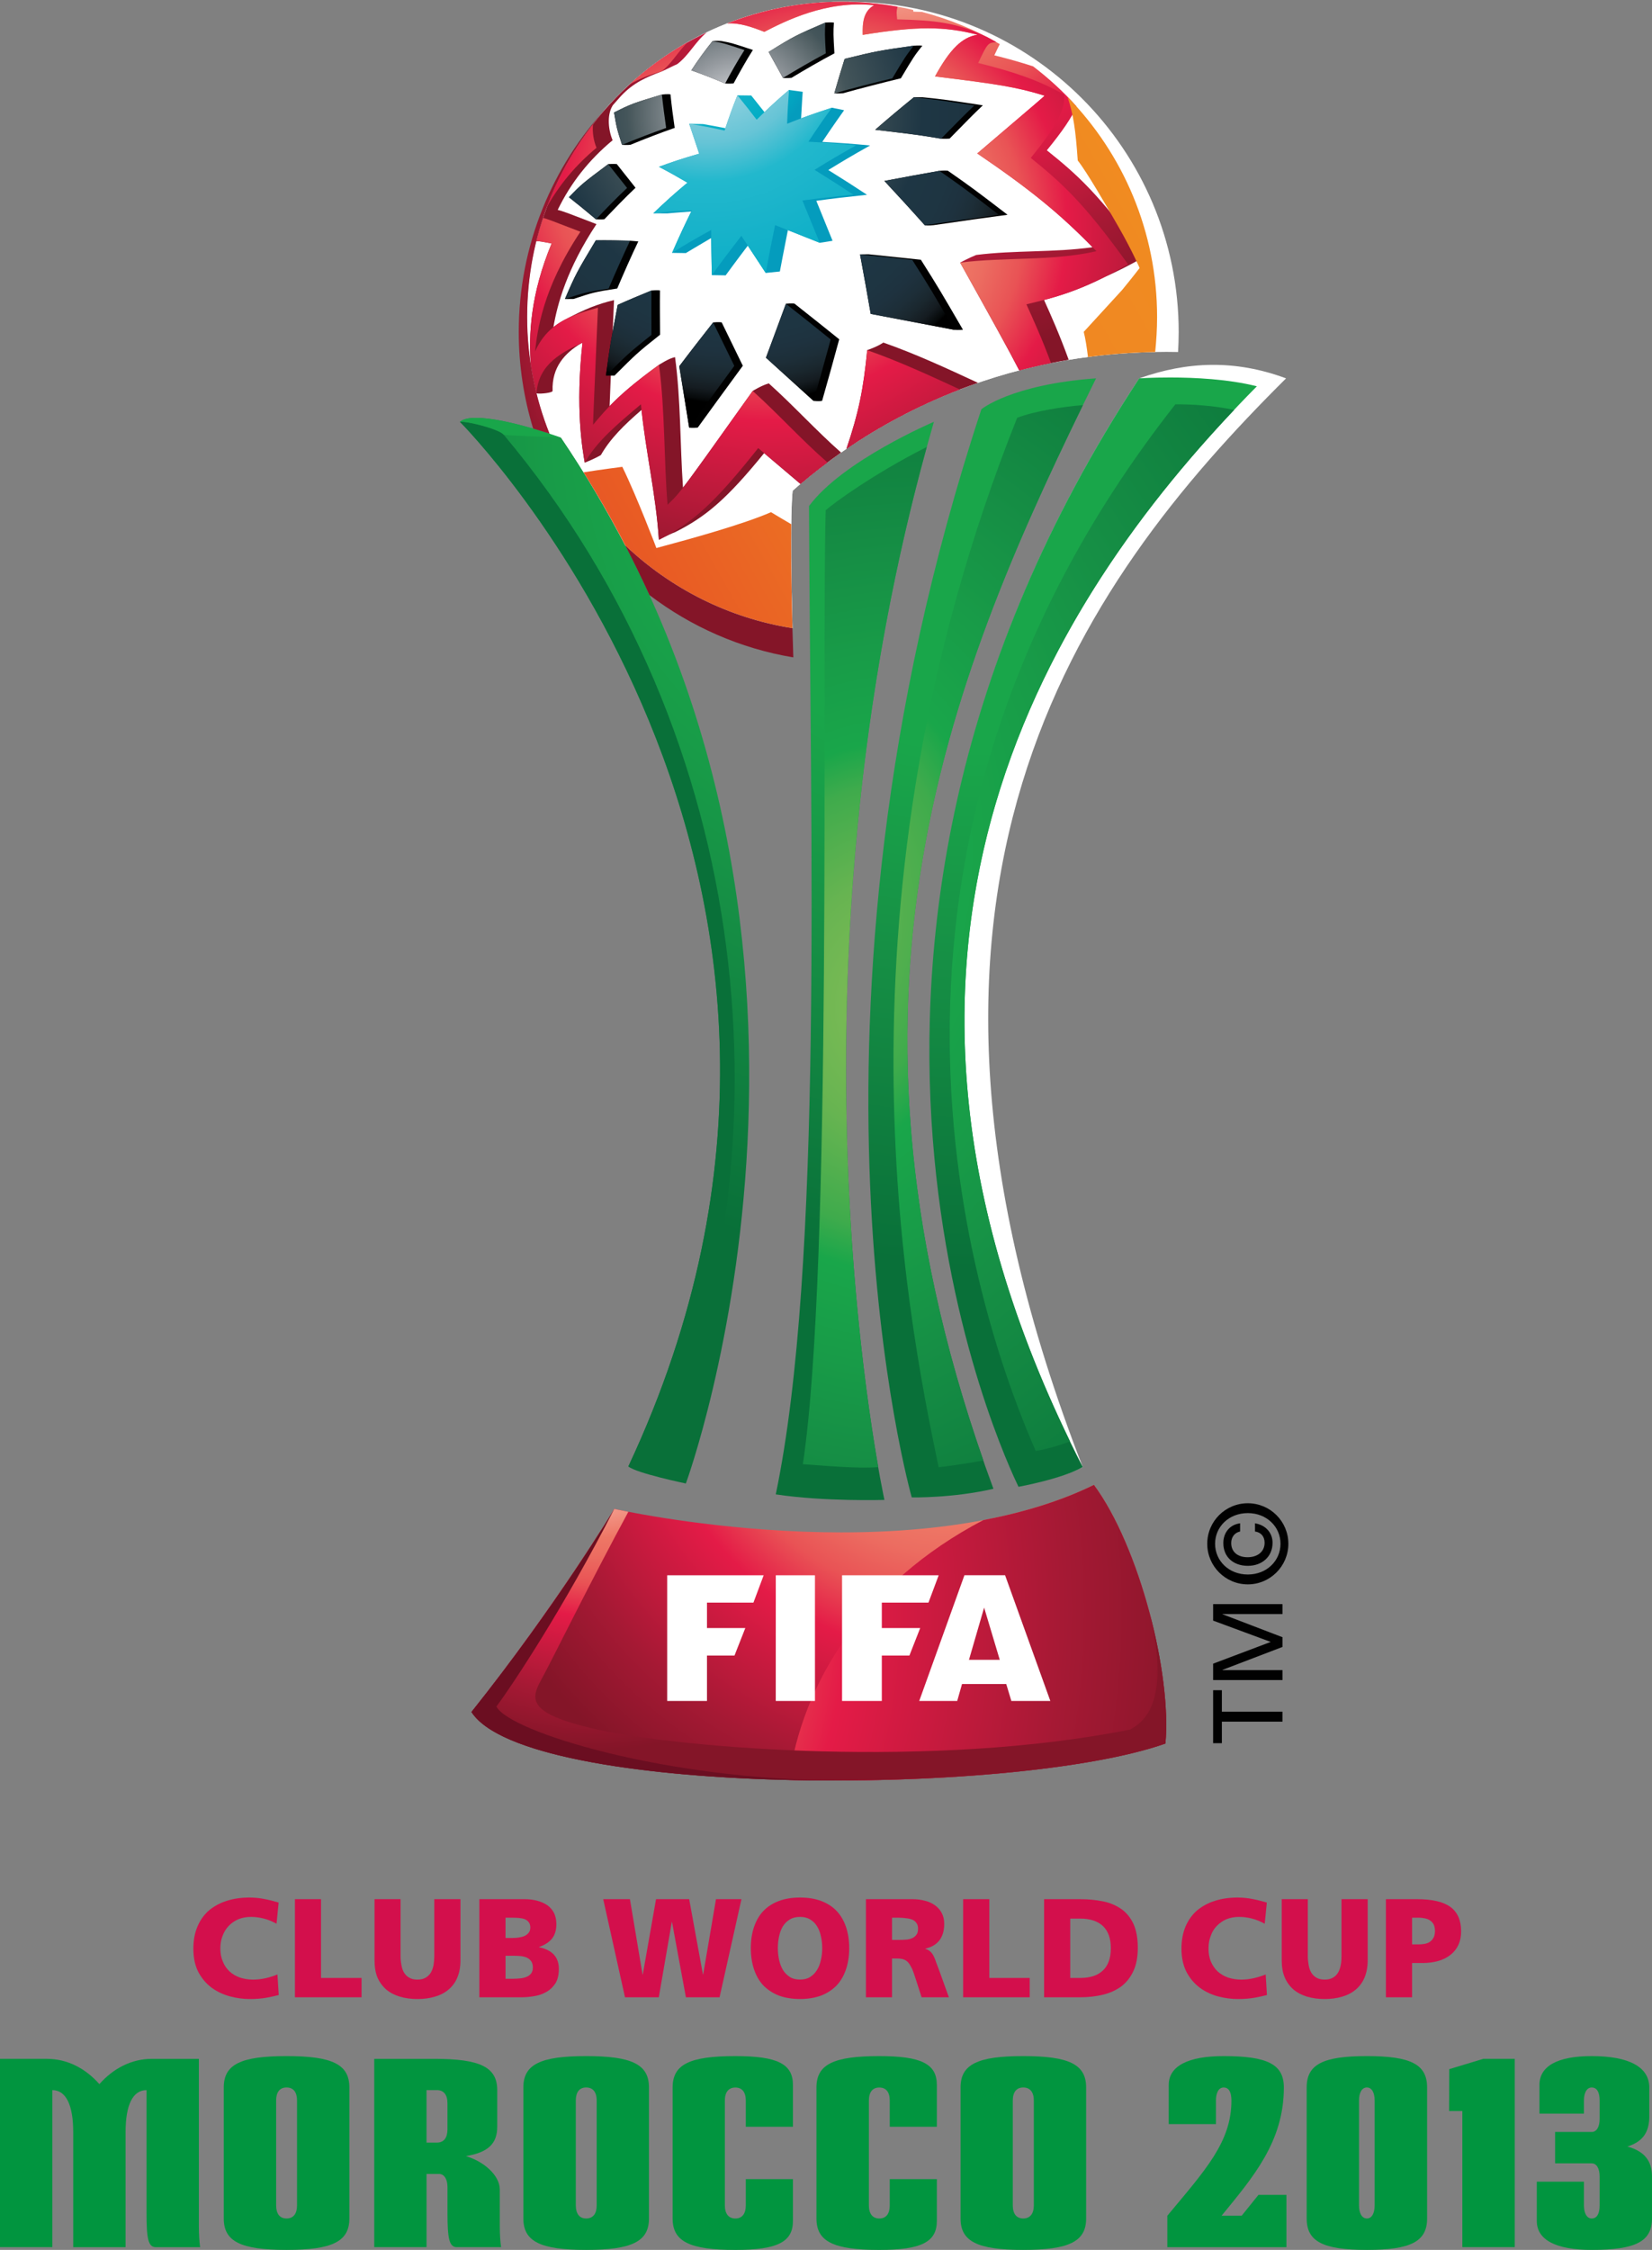 <?xml version="1.0" encoding="utf-8"?>
<!-- Generator: Adobe Illustrator 16.0.0, SVG Export Plug-In . SVG Version: 6.00 Build 0)  -->
<!DOCTYPE svg PUBLIC "-//W3C//DTD SVG 1.1//EN" "http://www.w3.org/Graphics/SVG/1.1/DTD/svg11.dtd">
<svg version="1.1" id="Layer_1" xmlns="http://www.w3.org/2000/svg" xmlns:xlink="http://www.w3.org/1999/xlink" x="0px" y="0px"
	 width="235.783px" height="320.934px" viewBox="-1.327 0 235.783 320.934" enable-background="new -1.327 0 235.783 320.934"
	 xml:space="preserve">
<rect x="-1.327" y="0" width="235.783" height="320.934" fill="#808080" stroke="none"/>
<g>
	<g>
		<defs>
			<path id="SVGID_1_" d="M154.795,211.818c-26.586,12.88-68.444,3.417-68.444,3.417s-8.323,13.844-20.387,28.967
				c7.731,12.077,77.085,12.225,99.044,4.502c0.922-9.873-3.709-28.107-10.201-36.886H154.795z"/>
		</defs>
		<clipPath id="SVGID_2_">
			<use xlink:href="#SVGID_1_"  overflow="visible"/>
		</clipPath>
		
			<radialGradient id="SVGID_3_" cx="-170.125" cy="-256.307" r="6.279" gradientTransform="matrix(11.91 0 0 11.91 2160.962 3245.133)" gradientUnits="userSpaceOnUse">
			<stop  offset="0" style="stop-color:#FFFFFF"/>
			<stop  offset="0.11" style="stop-color:#FAD1C4"/>
			<stop  offset="0.337" style="stop-color:#EE7665"/>
			<stop  offset="0.388" style="stop-color:#EC6D61"/>
			<stop  offset="0.478" style="stop-color:#E95355"/>
			<stop  offset="0.583" style="stop-color:#E41B47"/>
			<stop  offset="0.831" style="stop-color:#A51934"/>
			<stop  offset="1" style="stop-color:#841528"/>
		</radialGradient>
		<rect x="65.963" y="211.818" clip-path="url(#SVGID_2_)" fill="url(#SVGID_3_)" width="99.963" height="44.608"/>
	</g>
</g>
<g>
	<g>
		<defs>
			<path id="SVGID_4_" d="M139.024,216.831c-17.171,8.961-25.89,23.436-27.754,37.074c20.74,0.497,42.958-1.404,53.738-5.201
				c0.922-9.881-3.709-28.113-10.201-36.896C149.934,214.187,144.564,215.774,139.024,216.831"/>
		</defs>
		<clipPath id="SVGID_5_">
			<use xlink:href="#SVGID_4_"  overflow="visible"/>
		</clipPath>
		
			<radialGradient id="SVGID_6_" cx="-189.426" cy="-257.788" r="6.277" gradientTransform="matrix(20.143 0 0 20.143 3861.265 5422.351)" gradientUnits="userSpaceOnUse">
			<stop  offset="0" style="stop-color:#FFFFFF"/>
			<stop  offset="0.11" style="stop-color:#FAD1C4"/>
			<stop  offset="0.337" style="stop-color:#EE7665"/>
			<stop  offset="0.388" style="stop-color:#EC6D61"/>
			<stop  offset="0.478" style="stop-color:#E95355"/>
			<stop  offset="0.583" style="stop-color:#E41B47"/>
			<stop  offset="0.831" style="stop-color:#A51934"/>
			<stop  offset="1" style="stop-color:#841528"/>
		</radialGradient>
		<rect x="111.27" y="211.813" clip-path="url(#SVGID_5_)" fill="url(#SVGID_6_)" width="54.656" height="42.589"/>
	</g>
</g>
<g>
	<g>
		<defs>
			<path id="SVGID_7_" d="M65.963,244.202c7.731,12.077,77.086,12.225,99.043,4.502c0.443-4.899-0.441-11.854-2.275-18.688
				c3.036,12.445-0.611,15.561-2.757,16.689c-27.947,5.617-63.896,2.691-76.043,0c-10.878-2.41-9.308-4.674-7.744-7.594
				c1.521-2.814,6.777-13.523,12.171-23.466c-1.294-0.245-2.008-0.411-2.008-0.411S78.028,229.079,65.963,244.202"/>
		</defs>
		<clipPath id="SVGID_8_">
			<use xlink:href="#SVGID_7_"  overflow="visible"/>
		</clipPath>
		
			<radialGradient id="SVGID_9_" cx="-151.454" cy="-250.182" r="6.281" gradientTransform="matrix(7.243 0 0 7.243 1180.998 2016.161)" gradientUnits="userSpaceOnUse">
			<stop  offset="0" style="stop-color:#FFFFFF"/>
			<stop  offset="0.11" style="stop-color:#FAD1C4"/>
			<stop  offset="0.337" style="stop-color:#EE7665"/>
			<stop  offset="0.388" style="stop-color:#EC6D61"/>
			<stop  offset="0.478" style="stop-color:#E95355"/>
			<stop  offset="0.583" style="stop-color:#E41B47"/>
			<stop  offset="0.831" style="stop-color:#A51934"/>
			<stop  offset="1" style="stop-color:#841528"/>
		</radialGradient>
		<rect x="65.963" y="215.235" clip-path="url(#SVGID_8_)" fill="url(#SVGID_9_)" width="99.797" height="41.191"/>
	</g>
</g>
<g>
	<g>
		<defs>
			<rect id="SVGID_10_" width="234.297" height="320.458"/>
		</defs>
		<clipPath id="SVGID_11_">
			<use xlink:href="#SVGID_10_"  overflow="visible"/>
		</clipPath>
		<path clip-path="url(#SVGID_11_)" fill="#6B0E21" d="M118.777,253.973c-25.045-0.012-47.392-6.948-49.256-10.543
			c2.505-3.385,9.684-14.241,16.83-28.2c0,0-8.32,13.854-20.387,28.979C70.355,251.06,94.609,254.077,118.777,253.973"/>
	</g>
	<g>
		<defs>
			<rect id="SVGID_12_" width="234.297" height="320.458"/>
		</defs>
		<clipPath id="SVGID_13_">
			<use xlink:href="#SVGID_12_"  overflow="visible"/>
		</clipPath>
		<polygon clip-path="url(#SVGID_13_)" fill="#FFFFFF" points="93.897,224.706 93.897,242.633 99.577,242.633 99.577,236.157 
			103.502,236.157 105.048,232.23 99.577,232.23 99.577,228.605 106.207,228.605 107.667,224.706 		"/>
	</g>
	<g>
		<defs>
			<rect id="SVGID_14_" width="234.297" height="320.458"/>
		</defs>
		<clipPath id="SVGID_15_">
			<use xlink:href="#SVGID_14_"  overflow="visible"/>
		</clipPath>
		<polygon clip-path="url(#SVGID_15_)" fill="#FFFFFF" points="109.399,224.706 109.394,242.633 114.99,242.633 114.99,224.706 		
			"/>
	</g>
	<g>
		<defs>
			<rect id="SVGID_16_" width="234.297" height="320.458"/>
		</defs>
		<clipPath id="SVGID_17_">
			<use xlink:href="#SVGID_16_"  overflow="visible"/>
		</clipPath>
		<path clip-path="url(#SVGID_17_)" fill="#FFFFFF" d="M142.124,224.698h-5.803l-6.449,17.93h5.42l0.685-2.41h6.313l0.728,2.41
			h5.563L142.124,224.698z M136.969,236.763l2.164-7.452l2.232,7.452H136.969z"/>
	</g>
	<g>
		<defs>
			<rect id="SVGID_18_" width="234.297" height="320.458"/>
		</defs>
		<clipPath id="SVGID_19_">
			<use xlink:href="#SVGID_18_"  overflow="visible"/>
		</clipPath>
		<polygon clip-path="url(#SVGID_19_)" fill="#FFFFFF" points="118.857,224.706 118.857,242.633 124.529,242.633 124.529,236.157 
			128.467,236.157 130.008,232.23 124.529,232.23 124.529,228.605 131.188,228.605 132.646,224.706 		"/>
	</g>
	<g>
		<defs>
			<rect id="SVGID_20_" width="234.297" height="320.458"/>
		</defs>
		<clipPath id="SVGID_21_">
			<use xlink:href="#SVGID_20_"  overflow="visible"/>
		</clipPath>
		<path clip-path="url(#SVGID_21_)" fill="#FFFFFF" d="M182.226,53.973c-7.292-2.717-14.155-2.422-20.957,0
			c-52.059,79.163-20.927,150.074-17.164,157.986c0.733-0.142,6.431-1.184,9.101-2.697C121.099,126.793,152.597,83.4,182.226,53.973
			"/>
	</g>
</g>
<g>
	<g>
		<defs>
			<path id="SVGID_22_" d="M64.317,60.168c0,0,63.906,64.012,24.037,149.014c1.144,0.963,8.209,2.429,8.209,2.429
				s29.391-79.739-17.817-149.198c0,0-7.802-2.809-12.098-2.809C65.617,59.604,64.789,59.756,64.317,60.168"/>
		</defs>
		<clipPath id="SVGID_23_">
			<use xlink:href="#SVGID_22_"  overflow="visible"/>
		</clipPath>
		
			<radialGradient id="SVGID_24_" cx="-184.133" cy="-264.871" r="6.291" gradientTransform="matrix(18.937 0 0 18.937 3624.747 5077.457)" gradientUnits="userSpaceOnUse">
			<stop  offset="0" style="stop-color:#19A64A"/>
			<stop  offset="0.38" style="stop-color:#19A64A"/>
			<stop  offset="0.502" style="stop-color:#189C48"/>
			<stop  offset="0.638" style="stop-color:#168F45"/>
			<stop  offset="1" style="stop-color:#097039"/>
		</radialGradient>
		<rect x="64.323" y="59.604" clip-path="url(#SVGID_23_)" fill="url(#SVGID_24_)" width="63.9" height="152.007"/>
	</g>
</g>
<g>
	<g>
		<defs>
			<path id="SVGID_25_" d="M114.141,72.183c0.168,46.797,2.061,108.418-4.747,140.979c6.971,1.055,15.511,0.791,15.511,0.791
				s-16.194-73.605,7.061-153.786C131.963,60.168,118.934,65.7,114.141,72.183"/>
		</defs>
		<clipPath id="SVGID_26_">
			<use xlink:href="#SVGID_25_"  overflow="visible"/>
		</clipPath>
		
			<radialGradient id="SVGID_27_" cx="-184.134" cy="-264.866" r="6.291" gradientTransform="matrix(18.936 0 0 18.936 3624.591 5077.273)" gradientUnits="userSpaceOnUse">
			<stop  offset="0" style="stop-color:#19A64A"/>
			<stop  offset="0.38" style="stop-color:#19A64A"/>
			<stop  offset="0.502" style="stop-color:#189C48"/>
			<stop  offset="0.638" style="stop-color:#168F45"/>
			<stop  offset="1" style="stop-color:#097039"/>
		</radialGradient>
		<rect x="108.71" y="60.168" clip-path="url(#SVGID_26_)" fill="url(#SVGID_27_)" width="23.253" height="154.049"/>
	</g>
</g>
<g>
	<g>
		<defs>
			<path id="SVGID_28_" d="M138.741,58.376c-29.103,88.136-9.937,155.221-9.937,155.221s5.86,0.116,11.657-1.231
				c-25.907-70.154-5.922-116.748,14.651-158.4C142.995,54.844,138.741,58.376,138.741,58.376"/>
		</defs>
		<clipPath id="SVGID_29_">
			<use xlink:href="#SVGID_28_"  overflow="visible"/>
		</clipPath>
		
			<radialGradient id="SVGID_30_" cx="-184.132" cy="-264.873" r="6.264" gradientTransform="matrix(18.937 0 0 18.937 3624.747 5077.441)" gradientUnits="userSpaceOnUse">
			<stop  offset="0" style="stop-color:#19A64A"/>
			<stop  offset="0.38" style="stop-color:#19A64A"/>
			<stop  offset="0.502" style="stop-color:#189C48"/>
			<stop  offset="0.638" style="stop-color:#168F45"/>
			<stop  offset="1" style="stop-color:#097039"/>
		</radialGradient>
		<rect x="109.639" y="53.966" clip-path="url(#SVGID_29_)" fill="url(#SVGID_30_)" width="45.477" height="159.748"/>
	</g>
</g>
<g>
	<g>
		<defs>
			<path id="SVGID_31_" d="M161.263,53.966c-53.924,81.984-18.896,154.602-17.226,158.117c0,0,6.315-1.146,9.176-2.82
				c-38.223-74.483-3.506-125.475,24.846-154.16c-4.066-1.03-8.928-1.257-12.361-1.257
				C163.065,53.844,161.263,53.966,161.263,53.966"/>
		</defs>
		<clipPath id="SVGID_32_">
			<use xlink:href="#SVGID_31_"  overflow="visible"/>
		</clipPath>
		
			<radialGradient id="SVGID_33_" cx="-184.135" cy="-264.866" r="6.29" gradientTransform="matrix(18.938 0 0 18.938 3625.035 5077.81)" gradientUnits="userSpaceOnUse">
			<stop  offset="0" style="stop-color:#19A64A"/>
			<stop  offset="0.38" style="stop-color:#19A64A"/>
			<stop  offset="0.502" style="stop-color:#189C48"/>
			<stop  offset="0.638" style="stop-color:#168F45"/>
			<stop  offset="1" style="stop-color:#097039"/>
		</radialGradient>
		<rect x="107.339" y="53.844" clip-path="url(#SVGID_32_)" fill="url(#SVGID_33_)" width="70.72" height="158.233"/>
	</g>
</g>
<g>
	<g>
		<defs>
			<rect id="SVGID_34_" width="234.297" height="320.458"/>
		</defs>
		<clipPath id="SVGID_35_">
			<use xlink:href="#SVGID_34_"  overflow="visible"/>
		</clipPath>
		<path clip-path="url(#SVGID_35_)" fill="#097039" d="M92.788,208.084c18.553-43.658,14.269-102.599-22.251-146.102
			c-0.629-0.749-5.1-1.932-6.219-1.815c0,0,63.906,64.012,24.037,149.014C88.813,209.549,92.457,208.875,92.788,208.084"/>
	</g>
</g>
<g>
	<g>
		<defs>
			<path id="SVGID_36_" d="M64.317,60.168c1.125-0.111,5.597,1.061,6.219,1.815c0.558,0.178,3.584,0.196,8.209,0.43
				c0,0-7.802-2.809-12.098-2.809C65.617,59.604,64.789,59.756,64.317,60.168"/>
		</defs>
		<clipPath id="SVGID_37_">
			<use xlink:href="#SVGID_36_"  overflow="visible"/>
		</clipPath>
		
			<radialGradient id="SVGID_38_" cx="-80.283" cy="-270.879" r="6.277" gradientTransform="matrix(3.123 0 0 3.123 320.841 906.819)" gradientUnits="userSpaceOnUse">
			<stop  offset="0" style="stop-color:#19A64A"/>
			<stop  offset="0.38" style="stop-color:#19A64A"/>
			<stop  offset="0.502" style="stop-color:#189C48"/>
			<stop  offset="0.638" style="stop-color:#168F45"/>
			<stop  offset="1" style="stop-color:#097039"/>
		</radialGradient>
		<rect x="64.323" y="59.604" clip-path="url(#SVGID_37_)" fill="url(#SVGID_38_)" width="14.423" height="2.809"/>
	</g>
</g>
<g>
	<g>
		<defs>
			<path id="SVGID_39_" d="M116.52,72.783c-0.601,22.651,1.019,107.701-3.259,136.074c2.499,0.159,7.819,0.681,10.767,0.416
				c-3.015-17.138-11.546-78.671,6.922-145.518C123.368,67.577,117.594,71.821,116.52,72.783"/>
		</defs>
		<clipPath id="SVGID_40_">
			<use xlink:href="#SVGID_39_"  overflow="visible"/>
		</clipPath>
		
			<radialGradient id="SVGID_41_" cx="-180.177" cy="-260.771" r="6.28" gradientTransform="matrix(16.037 0 0 16.037 3019.601 4325.673)" gradientUnits="userSpaceOnUse">
			<stop  offset="0" style="stop-color:#81BD57"/>
			<stop  offset="0.08" style="stop-color:#7BBB55"/>
			<stop  offset="0.192" style="stop-color:#67B451"/>
			<stop  offset="0.321" style="stop-color:#3FAB4C"/>
			<stop  offset="0.38" style="stop-color:#19A64A"/>
			<stop  offset="0.502" style="stop-color:#189C48"/>
			<stop  offset="0.638" style="stop-color:#168F45"/>
			<stop  offset="1" style="stop-color:#097039"/>
		</radialGradient>
		<rect x="112.481" y="63.755" clip-path="url(#SVGID_40_)" fill="url(#SVGID_41_)" width="18.469" height="145.783"/>
	</g>
</g>
<g>
	<g>
		<defs>
			<path id="SVGID_42_" d="M143.847,59.597c-27.52,68.968-15.81,127.707-11.205,149.7c0,0,3.558-0.422,6.383-0.979
				c-22.949-65.773-5.258-110.669,14.213-150.536C150.354,58.021,146.393,58.622,143.847,59.597"/>
		</defs>
		<clipPath id="SVGID_43_">
			<use xlink:href="#SVGID_42_"  overflow="visible"/>
		</clipPath>
		
			<radialGradient id="SVGID_44_" cx="-184.004" cy="-261.693" r="6.285" gradientTransform="matrix(17.505 0 0 17.505 3320.365 4710.529)" gradientUnits="userSpaceOnUse">
			<stop  offset="0" style="stop-color:#81BD57"/>
			<stop  offset="0.08" style="stop-color:#7BBB55"/>
			<stop  offset="0.192" style="stop-color:#67B451"/>
			<stop  offset="0.321" style="stop-color:#3FAB4C"/>
			<stop  offset="0.38" style="stop-color:#19A64A"/>
			<stop  offset="0.502" style="stop-color:#189C48"/>
			<stop  offset="0.638" style="stop-color:#168F45"/>
			<stop  offset="1" style="stop-color:#097039"/>
		</radialGradient>
		<rect x="116.075" y="57.781" clip-path="url(#SVGID_43_)" fill="url(#SVGID_44_)" width="37.162" height="151.516"/>
	</g>
</g>
<g>
	<g>
		<defs>
			<path id="SVGID_45_" d="M146.502,206.979c1.642-0.294,3.301-0.779,4.9-1.361c-33.92-69.698-3.77-118.42,23.414-147.144
				c-3.092-0.656-6.143-0.803-8.385-0.803C114.493,123.641,139.208,190.39,146.502,206.979"/>
		</defs>
		<clipPath id="SVGID_46_">
			<use xlink:href="#SVGID_45_"  overflow="visible"/>
		</clipPath>
		
			<radialGradient id="SVGID_47_" cx="-188.172" cy="-262.332" r="6.28" gradientTransform="matrix(20.52 0 0 20.52 3945.907 5504.399)" gradientUnits="userSpaceOnUse">
			<stop  offset="0" style="stop-color:#81BD57"/>
			<stop  offset="0.08" style="stop-color:#7BBB55"/>
			<stop  offset="0.192" style="stop-color:#67B451"/>
			<stop  offset="0.321" style="stop-color:#3FAB4C"/>
			<stop  offset="0.38" style="stop-color:#19A64A"/>
			<stop  offset="0.502" style="stop-color:#189C48"/>
			<stop  offset="0.638" style="stop-color:#168F45"/>
			<stop  offset="1" style="stop-color:#097039"/>
		</radialGradient>
		<rect x="114.493" y="57.677" clip-path="url(#SVGID_46_)" fill="url(#SVGID_47_)" width="60.321" height="149.302"/>
	</g>
</g>
<g>
	<g>
		<defs>
			<rect id="SVGID_48_" width="234.297" height="320.458"/>
		</defs>
		<clipPath id="SVGID_49_">
			<use xlink:href="#SVGID_48_"  overflow="visible"/>
		</clipPath>
		<path clip-path="url(#SVGID_49_)" fill="#FFFFFF" d="M119.797,0.251l-0.023,0.025c-0.307-0.013-0.609-0.025-0.917-0.025
			c-24.827,0-44.948,20.13-44.948,44.964c0,5.875,1.141,11.481,3.189,16.633c1.006,0.325,1.647,0.558,1.647,0.558
			c3.453,5.097,6.485,10.236,9.175,15.4c6.431,6.115,14.678,10.353,23.859,11.807c-0.451-16.835,0.031-19.62,0.031-19.62
			c9.798-8.691,27.17-19.357,51.733-19.78c1.08-0.024,2.166-0.024,3.272,0c0.05-0.944,0.086-1.895,0.086-2.858
			C166.902,21.344,145.825,0.251,119.797,0.251"/>
	</g>
	<g>
		<defs>
			<rect id="SVGID_50_" width="234.297" height="320.458"/>
		</defs>
		<clipPath id="SVGID_51_">
			<use xlink:href="#SVGID_50_"  overflow="visible"/>
		</clipPath>
		<path clip-path="url(#SVGID_51_)" fill="#FFFFFF" d="M118.857,0.251c-24.825,0-44.948,20.13-44.948,44.964
			c0,5.875,1.144,11.481,3.189,16.633c1.006,0.325,1.647,0.558,1.647,0.558c3.453,5.097,6.485,10.236,9.175,15.4
			c6.431,6.115,14.678,10.353,23.859,11.807c-0.451-16.835,0.031-19.62,0.031-19.62c9.798-8.691,27.17-19.357,51.733-19.78
			c0.182-1.65,0.283-3.312,0.283-4.998C163.827,20.381,143.704,0.251,118.857,0.251"/>
	</g>
</g>
<g>
	<g>
		<defs>
			<path id="SVGID_52_" d="M102.466,3.349c1.708-0.135,3.542,0.503,5.293,1.196c2.877-1.479,8.856-4.545,15.666-3.796
				c-1.553,0.864-1.666,2.57-1.62,4.226c7.743-1.245,11.587-1.245,16.393-0.019c-2.187,0.325-3.95,2.049-6.075,5.95
				c8.838,1.079,11.613,1.502,15.633,2.741c-0.149,0.184-0.149,0.184-9.602,8.243c7.422,5.042,11.688,8.5,16.446,13.376
				c-5.495,0.773-11.083,0.405-16.595,1.104c-1.014,0.398-2.297,1.091-2.297,1.091c4.541,8.139,6.896,12.377,8.435,15.37
				c0.629-0.166,1.282-0.325,1.929-0.479c1.665-0.38,3.381-0.729,5.131-1.03c-1.313-3.619-2.556-6.403-3.518-8.531
				c2.502-0.663,5.165-1.527,8.663-3.281c1.655-0.736,3.495-1.638,5.646-2.871c-6.395-8.893-9.521-11.684-13.908-15.198
				c2.211-2.705,3.559-4.667,4.229-6.262c-1.864-2.098-3.948-3.999-6.185-5.71c-1.729-0.57-3.564-1.085-5.541-1.576
				c0.32-0.687,0.572-1.203,0.777-1.595c-3.439-2.012-7.166-3.563-11.104-4.6c-0.402,0-0.805-0.024-1.229-0.042
				c-0.014-0.086-0.021-0.16-0.025-0.239c-0.74-0.172-1.496-0.338-2.24-0.46h0.006c-2.57-0.46-5.213-0.706-7.916-0.706
				C113.067,0.251,107.554,1.355,102.466,3.349"/>
		</defs>
		<clipPath id="SVGID_53_">
			<use xlink:href="#SVGID_52_"  overflow="visible"/>
		</clipPath>
		
			<radialGradient id="SVGID_54_" cx="-168.398" cy="-271.61" r="6.279" gradientTransform="matrix(11.192 0 0 11.192 2009.766 3022.141)" gradientUnits="userSpaceOnUse">
			<stop  offset="0" style="stop-color:#FFFFFF"/>
			<stop  offset="0.11" style="stop-color:#FAD1C4"/>
			<stop  offset="0.337" style="stop-color:#EE7665"/>
			<stop  offset="0.388" style="stop-color:#EC6D61"/>
			<stop  offset="0.478" style="stop-color:#E95355"/>
			<stop  offset="0.583" style="stop-color:#E41B47"/>
			<stop  offset="0.831" style="stop-color:#A51934"/>
			<stop  offset="1" style="stop-color:#841528"/>
		</radialGradient>
		<rect x="102.466" y="0.006" clip-path="url(#SVGID_53_)" fill="url(#SVGID_54_)" width="59.523" height="52.826"/>
	</g>
</g>
<g>
	<g>
		<defs>
			<path id="SVGID_55_" d="M122.445,49.943c-0.53,5.514-1.208,8.918-2.966,14.082c4.52-3.079,9.912-6.06,16.191-8.476
				c0.84-0.319,1.715-0.638,2.592-0.938c-4.446-2.061-8.885-4.122-13.516-5.747C123.915,49.453,122.445,49.943,122.445,49.943"/>
		</defs>
		<clipPath id="SVGID_56_">
			<use xlink:href="#SVGID_55_"  overflow="visible"/>
		</clipPath>
		
			<radialGradient id="SVGID_57_" cx="-167.993" cy="-271.965" r="6.298" gradientTransform="matrix(11.359 0 0 11.359 2046.833 3065.405)" gradientUnits="userSpaceOnUse">
			<stop  offset="0" style="stop-color:#FFFFFF"/>
			<stop  offset="0.11" style="stop-color:#FAD1C4"/>
			<stop  offset="0.337" style="stop-color:#EE7665"/>
			<stop  offset="0.388" style="stop-color:#EC6D61"/>
			<stop  offset="0.478" style="stop-color:#E95355"/>
			<stop  offset="0.583" style="stop-color:#E41B47"/>
			<stop  offset="0.831" style="stop-color:#A51934"/>
			<stop  offset="1" style="stop-color:#841528"/>
		</radialGradient>
		<rect x="119.479" y="48.864" clip-path="url(#SVGID_56_)" fill="url(#SVGID_57_)" width="18.783" height="15.162"/>
	</g>
</g>
<g>
	<g>
		<defs>
			<path id="SVGID_58_" d="M75.228,34.408c0.39-0.031,0.941,0.08,2.177,0.319c-3.002,7.194-3.321,13.045-2.957,17.412
				c0,0.013,0,0.013,0.013,0.031c0.042,0.301,0.095,0.607,0.157,0.908v0.019l0.005,0.006c0.089,0.515,0.181,1.012,0.276,1.509
				l0.018,0.006c0.108,0.491,0.208,1,0.334,1.497c0.635,0.11,2.291-0.098,2.291-0.349c-0.132-3.441,1.821-5.429,3.996-6.747
				l0.27-0.129c-1.043,9.39-0.006,15.18,0.319,17.106c0,0,1.334-0.509,2.306-1.085c1.355-2.368,3.342-4.312,5.802-6.434
				c0.653,6.195,2.085,12.297,2.475,18.522c0.196-0.085,0.365-0.19,0.546-0.282c0.509-0.257,1.257-0.62,1.76-0.803
				c4.458-2.208,7.51-4.876,12.717-11.273c1.72,1.447,2.656,2.238,5.188,4.392v-0.006c1.721-1.466,3.655-2.962,5.796-4.471
				c-3.562-3.141-6.771-6.691-10.319-9.869c-1.037,0.294-2.297,1.08-2.297,1.08c-6.05,8.488-8.55,12.002-9.948,13.793
				c-0.43-6.195-0.304-12.426-1.132-18.608c-0.772,0.092-2.3,1.092-2.3,1.092c-3.548,2.57-5.563,4.342-7.044,5.894
				c0.061-1.816,0.242-5.882,0.632-15.131c-2.392,0.57-4.208,1.331-6.581,2.57c-0.006,0-0.012,0.019-0.012,0.019
				c-0.724,0.337-1.408,0.748-2.055,1.257c0.561-3.275,1.923-8.323,6.143-14.683c-4.68-1.803-4.68-1.803-5.532-2.03
				c1.858-3.827,4.416-7.09,7.838-9.936c-0.598-1.374-0.837-3.545-0.031-4.894c0.055-0.117,0.181-0.228,0.264-0.332l0.966-1.091
				c1.791-1.896,3.579-2.656,5.729-3.466c0.503-0.196,1.644-0.797,2.309-1.085c1.666-1.263,2.594-3.22,4.21-4.526
				C87.55,10.323,78.482,21.215,75.228,34.408"/>
		</defs>
		<clipPath id="SVGID_59_">
			<use xlink:href="#SVGID_58_"  overflow="visible"/>
		</clipPath>
		
			<radialGradient id="SVGID_60_" cx="-163.884" cy="-272.225" r="6.281" gradientTransform="matrix(10.318 0 0 10.318 1830.021 2791.773)" gradientUnits="userSpaceOnUse">
			<stop  offset="0" style="stop-color:#FFFFFF"/>
			<stop  offset="0.11" style="stop-color:#FAD1C4"/>
			<stop  offset="0.337" style="stop-color:#EE7665"/>
			<stop  offset="0.388" style="stop-color:#EC6D61"/>
			<stop  offset="0.478" style="stop-color:#E95355"/>
			<stop  offset="0.583" style="stop-color:#E41B47"/>
			<stop  offset="0.831" style="stop-color:#A51934"/>
			<stop  offset="1" style="stop-color:#841528"/>
		</radialGradient>
		<rect x="74.084" y="4.606" clip-path="url(#SVGID_59_)" fill="url(#SVGID_60_)" width="44.631" height="72.391"/>
	</g>
</g>
<g>
	<g>
		<defs>
			<path id="SVGID_61_" d="M102.466,3.349c1.708-0.135,3.542,0.503,5.293,1.196c2.877-1.479,8.856-4.545,15.666-3.796
				c-1.553,0.864-1.666,2.57-1.62,4.226c7.743-1.245,11.587-1.245,16.393-0.019c-2.187,0.325-3.95,2.049-6.075,5.95
				c8.838,1.079,11.613,1.502,15.633,2.741c-0.149,0.184-0.149,0.184-9.602,8.243c7.719,5.244,12.006,8.764,17.008,13.941
				c-6.398,1.454-12.979,0.81-19.451,1.631c4.541,8.139,6.896,12.377,8.434,15.37c1.479-0.38,2.979-0.736,4.535-1.049
				c-1.331-3.576-2.575-6.299-3.512-8.372c4.059-0.97,7.896-1.889,14.516-5.698c-6.383-8.887-9.521-11.653-13.893-15.192
				c3.662-4.459,4.942-6.925,4.752-9.016c-3.733-2.159-7.604-3.355-12.256-4.52c1.336-2.846,1.403-2.877,2.543-2.962l0.022-0.037
				c-0.414-0.227-0.841-0.448-1.255-0.681c-4.223-2.073-7.46-2.41-12.875-2.539c-0.108-1.067-0.108-1.067,0.029-1.705l0.021-0.104
				c-2.57-0.46-5.213-0.706-7.916-0.706C113.067,0.251,107.554,1.355,102.466,3.349"/>
		</defs>
		<clipPath id="SVGID_62_">
			<use xlink:href="#SVGID_61_"  overflow="visible"/>
		</clipPath>
		
			<radialGradient id="SVGID_63_" cx="-164.309" cy="-281.923" r="6.282" gradientTransform="matrix(8.903 2.634 -2.634 8.903 837.223 2974.83)" gradientUnits="userSpaceOnUse">
			<stop  offset="0" style="stop-color:#FFFFFF"/>
			<stop  offset="0.11" style="stop-color:#FAD1C4"/>
			<stop  offset="0.337" style="stop-color:#EE7665"/>
			<stop  offset="0.388" style="stop-color:#EC6D61"/>
			<stop  offset="0.478" style="stop-color:#E95355"/>
			<stop  offset="0.583" style="stop-color:#E41B47"/>
			<stop  offset="0.831" style="stop-color:#A51934"/>
			<stop  offset="1" style="stop-color:#841528"/>
		</radialGradient>
		<polygon clip-path="url(#SVGID_62_)" fill="url(#SVGID_63_)" points="107.069,-15.56 174.051,4.25 155.077,68.392 88.095,48.582 
					"/>
	</g>
</g>
<g>
	<g>
		<defs>
			<path id="SVGID_64_" d="M88.509,12.058c1.475-0.859,3.045-1.472,4.53-1.84c1.546-1.159,2.429-2.925,3.824-4.219
				C93.843,7.697,91.034,9.733,88.509,12.058"/>
		</defs>
		<clipPath id="SVGID_65_">
			<use xlink:href="#SVGID_64_"  overflow="visible"/>
		</clipPath>
		
			<radialGradient id="SVGID_66_" cx="-171.623" cy="-278.328" r="6.266" gradientTransform="matrix(10.513 3.11 -3.11 10.513 1045.366 3500.16)" gradientUnits="userSpaceOnUse">
			<stop  offset="0" style="stop-color:#FFFFFF"/>
			<stop  offset="0.11" style="stop-color:#FAD1C4"/>
			<stop  offset="0.337" style="stop-color:#EE7665"/>
			<stop  offset="0.388" style="stop-color:#EC6D61"/>
			<stop  offset="0.478" style="stop-color:#E95355"/>
			<stop  offset="0.583" style="stop-color:#E41B47"/>
			<stop  offset="0.831" style="stop-color:#A51934"/>
			<stop  offset="1" style="stop-color:#841528"/>
		</radialGradient>
		<polygon clip-path="url(#SVGID_65_)" fill="url(#SVGID_66_)" points="89.181,3.729 98.513,6.489 96.191,14.333 86.863,11.573 		
			"/>
	</g>
</g>
<g>
	<g>
		<defs>
			<path id="SVGID_67_" d="M75.228,34.408c0.39-0.031,0.941,0.08,2.177,0.319c-3.002,7.194-3.321,13.051-2.957,17.412
				c0.212,1.331,0.476,2.668,0.804,3.975c0.252-4.269,3.843-5.956,6.557-7.225c-1.043,9.39-0.006,15.18,0.319,17.106
				c1.742-3.042,4.511-5.373,8.022-8.323c0.607,6.477,2.153,12.818,2.561,19.326c4.888-2.435,8.041-5.354,14.177-13.082
				c2.31,1.962,3.113,2.637,6.035,5.115c1.181-1,2.469-2.037,3.849-3.067c-3.717-3.232-7.007-6.906-10.669-10.199
				C95.802,70.226,95.802,70.226,93.95,71.999c-0.545-6.642-0.34-13.346-1.227-19.958c-5.639,4.084-7.384,6.151-9.399,8.543
				c-0.015-0.214-0.015-0.214,0.69-16.695c-3.48,0.987-7.084,2.006-8.976,6.25c0.334-2.901,1.03-8.893,6.471-17.082
				c-4.241-1.638-4.643-1.791-5.321-1.981C75.829,32.163,75.504,33.285,75.228,34.408"/>
		</defs>
		<clipPath id="SVGID_68_">
			<use xlink:href="#SVGID_67_"  overflow="visible"/>
		</clipPath>
		
			<radialGradient id="SVGID_69_" cx="-171.89" cy="-279.884" r="6.287" gradientTransform="matrix(10.513 3.11 -3.11 10.513 1045.753 3496.832)" gradientUnits="userSpaceOnUse">
			<stop  offset="0" style="stop-color:#FFFFFF"/>
			<stop  offset="0.11" style="stop-color:#FAD1C4"/>
			<stop  offset="0.337" style="stop-color:#EE7665"/>
			<stop  offset="0.388" style="stop-color:#EC6D61"/>
			<stop  offset="0.478" style="stop-color:#E95355"/>
			<stop  offset="0.583" style="stop-color:#E41B47"/>
			<stop  offset="0.831" style="stop-color:#A51934"/>
			<stop  offset="1" style="stop-color:#841528"/>
		</radialGradient>
		<polygon clip-path="url(#SVGID_68_)" fill="url(#SVGID_69_)" points="77.519,19.467 129.265,34.77 113.337,88.614 61.593,73.305 
					"/>
	</g>
</g>
<g>
	<g>
		<defs>
			<path id="SVGID_70_" d="M76.703,29.575c1.791-3.214,4.119-6.004,7.108-8.495c-0.402-0.932-0.628-2.226-0.497-3.385
				C80.552,21.27,78.31,25.269,76.703,29.575"/>
		</defs>
		<clipPath id="SVGID_71_">
			<use xlink:href="#SVGID_70_"  overflow="visible"/>
		</clipPath>
		
			<radialGradient id="SVGID_72_" cx="-171.003" cy="-279.397" r="6.273" gradientTransform="matrix(10.526 3.114 -3.114 10.526 1048.969 3502.394)" gradientUnits="userSpaceOnUse">
			<stop  offset="0" style="stop-color:#FFFFFF"/>
			<stop  offset="0.11" style="stop-color:#FAD1C4"/>
			<stop  offset="0.337" style="stop-color:#EE7665"/>
			<stop  offset="0.388" style="stop-color:#EC6D61"/>
			<stop  offset="0.478" style="stop-color:#E95355"/>
			<stop  offset="0.583" style="stop-color:#E41B47"/>
			<stop  offset="0.831" style="stop-color:#A51934"/>
			<stop  offset="1" style="stop-color:#841528"/>
		</radialGradient>
		<polygon clip-path="url(#SVGID_71_)" fill="url(#SVGID_72_)" points="77.273,15.756 87.044,18.651 83.241,31.507 73.471,28.618 		
			"/>
	</g>
</g>
<g>
	<g>
		<defs>
			<path id="SVGID_73_" d="M119.479,64.032c4.508-3.085,9.912-6.066,16.182-8.482c-4.344-2.006-8.688-4.018-13.216-5.6
				C121.915,55.457,121.225,58.873,119.479,64.032"/>
		</defs>
		<clipPath id="SVGID_74_">
			<use xlink:href="#SVGID_73_"  overflow="visible"/>
		</clipPath>
		
			<radialGradient id="SVGID_75_" cx="-172.196" cy="-279.989" r="6.283" gradientTransform="matrix(10.511 3.109 -3.109 10.511 1044.923 3495.787)" gradientUnits="userSpaceOnUse">
			<stop  offset="0" style="stop-color:#FFFFFF"/>
			<stop  offset="0.11" style="stop-color:#FAD1C4"/>
			<stop  offset="0.337" style="stop-color:#EE7665"/>
			<stop  offset="0.388" style="stop-color:#EC6D61"/>
			<stop  offset="0.478" style="stop-color:#E95355"/>
			<stop  offset="0.583" style="stop-color:#E41B47"/>
			<stop  offset="0.831" style="stop-color:#A51934"/>
			<stop  offset="1" style="stop-color:#841528"/>
		</radialGradient>
		<polygon clip-path="url(#SVGID_74_)" fill="url(#SVGID_75_)" points="120.78,45.545 139.486,51.084 134.355,68.429 
			115.649,62.896 		"/>
	</g>
</g>
<g>
	<g>
		<defs>
			<rect id="SVGID_76_" width="234.297" height="320.458"/>
		</defs>
		<clipPath id="SVGID_77_">
			<use xlink:href="#SVGID_76_"  overflow="visible"/>
		</clipPath>
		<path clip-path="url(#SVGID_77_)" fill="#010101" d="M117.689,3.22c-0.451-0.062-1.211,0-1.211,0
			c-4.189,1.809-4.447,1.913-8.096,4.195c0.623,1.11,1.432,2.588,2.048,3.705c0,0,0.611,0.043,1.211-0.019
			c1.815-1.098,4.26-2.515,6.124-3.49C117.609,4.968,117.603,4.624,117.689,3.22"/>
	</g>
	<g>
		<defs>
			<rect id="SVGID_78_" width="234.297" height="320.458"/>
		</defs>
		<clipPath id="SVGID_79_">
			<use xlink:href="#SVGID_78_"  overflow="visible"/>
		</clipPath>
		<path clip-path="url(#SVGID_79_)" fill="#010101" d="M101.583,5.845c-0.641-0.067-1.217,0.024-1.217,0.024
			c-0.972,1.19-2.187,2.864-3.015,4.165c1.457,0.503,3.392,1.264,4.812,1.877c0,0,0.672,0.055,1.211-0.013
			c0.791-1.459,1.871-3.392,2.757-4.771C103.291,6.188,103.055,6.108,101.583,5.845"/>
	</g>
	<g>
		<defs>
			<rect id="SVGID_80_" width="234.297" height="320.458"/>
		</defs>
		<clipPath id="SVGID_81_">
			<use xlink:href="#SVGID_80_"  overflow="visible"/>
		</clipPath>
		<path clip-path="url(#SVGID_81_)" fill="#010101" d="M94.37,13.469c-0.34-0.086-1.227,0.018-1.227,0.018
			c-4.143,1.245-4.395,1.343-6.826,2.558c0.383,2.269,0.383,2.269,1.137,4.618c0,0,0.779,0.055,1.211-0.012
			c1.871-0.779,4.391-1.748,6.305-2.41C94.759,16.823,94.508,14.91,94.37,13.469"/>
	</g>
	<g>
		<defs>
			<rect id="SVGID_82_" width="234.297" height="320.458"/>
		</defs>
		<clipPath id="SVGID_83_">
			<use xlink:href="#SVGID_82_"  overflow="visible"/>
		</clipPath>
		<path clip-path="url(#SVGID_83_)" fill="#010101" d="M129.094,6.52c-4.852,0.687-5.254,0.749-9.869,1.877
			c-0.463,1.478-1.061,3.447-1.475,4.919c0,0,0.563,0.049,1.229-0.012c2.48-0.687,5.783-1.54,8.271-2.134
			c1.809-3.036,1.929-3.214,3.065-4.656C129.87,6.458,129.094,6.52,129.094,6.52"/>
	</g>
	<g>
		<defs>
			<rect id="SVGID_84_" width="234.297" height="320.458"/>
		</defs>
		<clipPath id="SVGID_85_">
			<use xlink:href="#SVGID_84_"  overflow="visible"/>
		</clipPath>
		<path clip-path="url(#SVGID_85_)" fill="#010101" d="M130.319,13.868c-0.447-0.013-1.223,0.012-1.223,0.012
			c-1.684,1.362-3.895,3.22-5.512,4.63c6.138,0.73,6.138,0.73,9.396,1.271c0,0,0.705,0.043,1.23-0.012
			c3.209-3.281,3.268-3.336,4.742-4.747C133.922,14.26,133.521,14.198,130.319,13.868"/>
	</g>
	<g>
		<defs>
			<rect id="SVGID_86_" width="234.297" height="320.458"/>
		</defs>
		<clipPath id="SVGID_87_">
			<use xlink:href="#SVGID_86_"  overflow="visible"/>
		</clipPath>
		<path clip-path="url(#SVGID_87_)" fill="#010101" d="M133.959,24.355c-0.389-0.062-1.211,0.012-1.211,0.012
			c-2.373,0.417-5.508,1-7.856,1.441c1.765,1.883,4.082,4.41,5.782,6.33c0,0,0.535,0.062,1.236-0.018
			c5.789-0.84,5.789-0.84,10.565-1.484C137.861,27.109,137.364,26.729,133.959,24.355"/>
	</g>
	<g>
		<defs>
			<rect id="SVGID_88_" width="234.297" height="320.458"/>
		</defs>
		<clipPath id="SVGID_89_">
			<use xlink:href="#SVGID_88_"  overflow="visible"/>
		</clipPath>
		<path clip-path="url(#SVGID_89_)" fill="#010101" d="M130.105,37.051c-2.242-0.233-5.222-0.552-7.461-0.779
			c-0.666-0.006-1.224,0.019-1.224,0.019c0.479,2.526,1.086,5.931,1.527,8.482c5.131,0.976,7.965,1.515,11.938,2.276
			c0,0,0.743,0.049,1.229-0.013C132.896,41.51,132.64,41.062,130.105,37.051"/>
	</g>
	<g>
		<defs>
			<rect id="SVGID_90_" width="234.297" height="320.458"/>
		</defs>
		<clipPath id="SVGID_91_">
			<use xlink:href="#SVGID_90_"  overflow="visible"/>
		</clipPath>
		<path clip-path="url(#SVGID_91_)" fill="#010101" d="M112.071,43.313c-0.353-0.074-1.224,0.012-1.224,0.012
			c-0.849,2.318-1.999,5.403-2.852,7.697c2.033,1.852,4.759,4.312,6.796,6.164c0,0,0.754,0.092,1.217-0.006
			c0.754-2.631,1.733-6.146,2.444-8.783C116.542,46.865,114,44.828,112.071,43.313"/>
	</g>
	<g>
		<defs>
			<rect id="SVGID_92_" width="234.297" height="320.458"/>
		</defs>
		<clipPath id="SVGID_93_">
			<use xlink:href="#SVGID_92_"  overflow="visible"/>
		</clipPath>
		<path clip-path="url(#SVGID_93_)" fill="#010101" d="M101.678,45.987c-0.481-0.08-1.224,0.006-1.224,0.006
			c-1.469,1.871-3.416,4.367-4.836,6.25c0.653,4.042,1.144,6.967,1.42,8.764c0,0,0.521,0.074,1.223-0.013
			c2.395-3.293,3.595-4.956,6.431-8.819C103.791,50.317,102.583,47.846,101.678,45.987"/>
	</g>
	<g>
		<defs>
			<rect id="SVGID_94_" width="234.297" height="320.458"/>
		</defs>
		<clipPath id="SVGID_95_">
			<use xlink:href="#SVGID_94_"  overflow="visible"/>
		</clipPath>
		<path clip-path="url(#SVGID_95_)" fill="#010101" d="M92.867,41.431c-0.451-0.074-1.217,0.012-1.217,0.012
			c-1.463,0.595-3.385,1.393-4.812,2.042c-1.015,5.306-1.116,5.864-1.681,10.102c0,0,0.746,0,1.218-0.006
			c3.063-3.054,3.241-3.25,6.507-5.833C92.867,45.858,92.843,43.35,92.867,41.431"/>
	</g>
	<g>
		<defs>
			<rect id="SVGID_96_" width="234.297" height="320.458"/>
		</defs>
		<clipPath id="SVGID_97_">
			<use xlink:href="#SVGID_96_"  overflow="visible"/>
		</clipPath>
		<path clip-path="url(#SVGID_97_)" fill="#010101" d="M88.595,34.334c-1.469-0.037-3.429-0.08-4.878-0.049
			c-2.678,4.453-2.889,4.815-4.404,8.365c0,0,0.585,0.013,1.214-0.005c2.836-0.939,2.993-0.988,6.24-1.491
			c0.875-2.061,2.042-4.71,3.008-6.716C89.433,34.414,88.979,34.358,88.595,34.334"/>
	</g>
	<g>
		<defs>
			<rect id="SVGID_98_" width="234.297" height="320.458"/>
		</defs>
		<clipPath id="SVGID_99_">
			<use xlink:href="#SVGID_98_"  overflow="visible"/>
		</clipPath>
		<path clip-path="url(#SVGID_99_)" fill="#010101" d="M86.706,23.405c-0.408-0.049-1.22,0.006-1.22,0.006
			c-3.628,2.717-3.772,2.827-5.612,4.722c1.606,1.282,1.901,1.503,3.854,3.146c0,0,0.816,0.067,1.211-0.012
			c1.307-1.368,3.061-3.184,4.44-4.484C88.583,25.778,87.51,24.417,86.706,23.405"/>
	</g>
</g>
<g>
	<g>
		<defs>
			<path id="SVGID_100_" d="M86.311,16.045c0.39,2.269,0.39,2.269,1.144,4.624c1.852-0.779,4.379-1.748,6.293-2.417
				c-0.206-1.417-0.457-3.33-0.607-4.766C89,14.732,88.749,14.824,86.311,16.045"/>
		</defs>
		<clipPath id="SVGID_101_">
			<use xlink:href="#SVGID_100_"  overflow="visible"/>
		</clipPath>
		<g clip-path="url(#SVGID_101_)">
			
				<radialGradient id="SVGID_102_" cx="-49.276" cy="314.426" r="1.005" gradientTransform="matrix(39.721 11.75 -11.75 39.721 5755.719 -11894.137)" gradientUnits="userSpaceOnUse">
				<stop  offset="0" style="stop-color:#E4E5E9"/>
				<stop  offset="0.012" style="stop-color:#E4E5E9"/>
				<stop  offset="0.071" style="stop-color:#C9CBCF"/>
				<stop  offset="0.191" style="stop-color:#93989D"/>
				<stop  offset="0.36" style="stop-color:#4D5C60"/>
				<stop  offset="0.38" style="stop-color:#44555A"/>
				<stop  offset="0.638" style="stop-color:#1E3644"/>
				<stop  offset="0.756" style="stop-color:#1E3542"/>
				<stop  offset="0.82" style="stop-color:#1E323F"/>
				<stop  offset="0.871" style="stop-color:#1D2E38"/>
				<stop  offset="0.915" style="stop-color:#1A272E"/>
				<stop  offset="0.955" style="stop-color:#151C21"/>
				<stop  offset="0.991" style="stop-color:#06090A"/>
				<stop  offset="1" style="stop-color:#000000"/>
			</radialGradient>
			<polygon fill="url(#SVGID_102_)" points="86.904,11.458 95.696,14.059 93.143,22.688 84.351,20.087 			"/>
		</g>
	</g>
</g>
<g>
	<g>
		<defs>
			<path id="SVGID_103_" d="M97.348,10.034c1.457,0.503,3.386,1.258,4.817,1.883c0.776-1.466,1.858-3.379,2.764-4.778
				c-2.846-0.932-3.085-1.031-4.561-1.264C99.393,7.053,98.182,8.74,97.348,10.034"/>
		</defs>
		<clipPath id="SVGID_104_">
			<use xlink:href="#SVGID_103_"  overflow="visible"/>
		</clipPath>
		<g clip-path="url(#SVGID_104_)">
			
				<radialGradient id="SVGID_105_" cx="-49.276" cy="314.427" r="1" gradientTransform="matrix(39.723 11.751 -11.751 39.723 5756.096 -11894.84)" gradientUnits="userSpaceOnUse">
				<stop  offset="0" style="stop-color:#E4E5E9"/>
				<stop  offset="0.012" style="stop-color:#E4E5E9"/>
				<stop  offset="0.071" style="stop-color:#C9CBCF"/>
				<stop  offset="0.191" style="stop-color:#93989D"/>
				<stop  offset="0.36" style="stop-color:#4D5C60"/>
				<stop  offset="0.38" style="stop-color:#44555A"/>
				<stop  offset="0.638" style="stop-color:#1E3644"/>
				<stop  offset="0.756" style="stop-color:#1E3542"/>
				<stop  offset="0.82" style="stop-color:#1E323F"/>
				<stop  offset="0.871" style="stop-color:#1D2E38"/>
				<stop  offset="0.915" style="stop-color:#1A272E"/>
				<stop  offset="0.955" style="stop-color:#151C21"/>
				<stop  offset="0.991" style="stop-color:#06090A"/>
				<stop  offset="1" style="stop-color:#000000"/>
			</radialGradient>
			<polygon fill="url(#SVGID_105_)" points="97.95,3.807 106.564,6.355 104.311,13.973 95.697,11.424 			"/>
		</g>
	</g>
</g>
<g>
	<g>
		<defs>
			<path id="SVGID_106_" d="M108.375,7.403c0.628,1.128,1.438,2.6,2.054,3.711c1.816-1.098,4.245-2.521,6.109-3.502
				c-0.15-2.637-0.163-2.981-0.062-4.391C112.294,5.029,112.037,5.14,108.375,7.403"/>
		</defs>
		<clipPath id="SVGID_107_">
			<use xlink:href="#SVGID_106_"  overflow="visible"/>
		</clipPath>
		<g clip-path="url(#SVGID_107_)">
			
				<radialGradient id="SVGID_108_" cx="-49.281" cy="314.424" r="1" gradientTransform="matrix(39.755 11.76 -11.76 39.755 5760.744 -11904.228)" gradientUnits="userSpaceOnUse">
				<stop  offset="0" style="stop-color:#E4E5E9"/>
				<stop  offset="0.012" style="stop-color:#E4E5E9"/>
				<stop  offset="0.071" style="stop-color:#C9CBCF"/>
				<stop  offset="0.191" style="stop-color:#93989D"/>
				<stop  offset="0.36" style="stop-color:#4D5C60"/>
				<stop  offset="0.38" style="stop-color:#44555A"/>
				<stop  offset="0.638" style="stop-color:#1E3644"/>
				<stop  offset="0.756" style="stop-color:#1E3542"/>
				<stop  offset="0.82" style="stop-color:#1E323F"/>
				<stop  offset="0.871" style="stop-color:#1D2E38"/>
				<stop  offset="0.915" style="stop-color:#1A272E"/>
				<stop  offset="0.955" style="stop-color:#151C21"/>
				<stop  offset="0.991" style="stop-color:#06090A"/>
				<stop  offset="1" style="stop-color:#000000"/>
			</radialGradient>
			<polygon fill="url(#SVGID_108_)" points="109.026,0.998 118.679,3.853 115.876,13.327 106.223,10.472 			"/>
		</g>
	</g>
</g>
<g>
	<g>
		<defs>
			<path id="SVGID_109_" d="M119.222,8.402c-0.46,1.478-1.056,3.441-1.476,4.919h0.006c2.486-0.705,5.785-1.558,8.276-2.141
				c1.812-3.042,1.937-3.208,3.063-4.661C124.232,7.207,123.836,7.268,119.222,8.402"/>
		</defs>
		<clipPath id="SVGID_110_">
			<use xlink:href="#SVGID_109_"  overflow="visible"/>
		</clipPath>
		<g clip-path="url(#SVGID_110_)">
			
				<radialGradient id="SVGID_111_" cx="-49.272" cy="314.431" r="1" gradientTransform="matrix(39.694 11.742 -11.742 39.694 5751.88 -11886.391)" gradientUnits="userSpaceOnUse">
				<stop  offset="0" style="stop-color:#E4E5E9"/>
				<stop  offset="0.012" style="stop-color:#E4E5E9"/>
				<stop  offset="0.071" style="stop-color:#C9CBCF"/>
				<stop  offset="0.191" style="stop-color:#93989D"/>
				<stop  offset="0.36" style="stop-color:#4D5C60"/>
				<stop  offset="0.38" style="stop-color:#44555A"/>
				<stop  offset="0.638" style="stop-color:#1E3644"/>
				<stop  offset="0.756" style="stop-color:#1E3542"/>
				<stop  offset="0.82" style="stop-color:#1E323F"/>
				<stop  offset="0.871" style="stop-color:#1D2E38"/>
				<stop  offset="0.915" style="stop-color:#1A272E"/>
				<stop  offset="0.955" style="stop-color:#151C21"/>
				<stop  offset="0.991" style="stop-color:#06090A"/>
				<stop  offset="1" style="stop-color:#000000"/>
			</radialGradient>
			<polygon fill="url(#SVGID_111_)" points="118.652,3.429 130.938,7.063 128.174,16.404 115.889,12.77 			"/>
		</g>
	</g>
</g>
<g>
	<g>
		<defs>
			<path id="SVGID_112_" d="M123.592,18.51c6.137,0.73,6.137,0.73,9.396,1.276c3.224-3.281,3.291-3.336,4.753-4.741
				c-5.035-0.773-5.443-0.84-8.646-1.159C127.411,15.248,125.188,17.087,123.592,18.51"/>
		</defs>
		<clipPath id="SVGID_113_">
			<use xlink:href="#SVGID_112_"  overflow="visible"/>
		</clipPath>
		<g clip-path="url(#SVGID_113_)">
			
				<radialGradient id="SVGID_114_" cx="-49.276" cy="314.426" r="1" gradientTransform="matrix(39.719 11.75 -11.75 39.719 5755.538 -11893.74)" gradientUnits="userSpaceOnUse">
				<stop  offset="0" style="stop-color:#E4E5E9"/>
				<stop  offset="0.012" style="stop-color:#E4E5E9"/>
				<stop  offset="0.071" style="stop-color:#C9CBCF"/>
				<stop  offset="0.191" style="stop-color:#93989D"/>
				<stop  offset="0.36" style="stop-color:#4D5C60"/>
				<stop  offset="0.38" style="stop-color:#44555A"/>
				<stop  offset="0.638" style="stop-color:#1E3644"/>
				<stop  offset="0.756" style="stop-color:#1E3542"/>
				<stop  offset="0.82" style="stop-color:#1E323F"/>
				<stop  offset="0.871" style="stop-color:#1D2E38"/>
				<stop  offset="0.915" style="stop-color:#1A272E"/>
				<stop  offset="0.955" style="stop-color:#151C21"/>
				<stop  offset="0.991" style="stop-color:#06090A"/>
				<stop  offset="1" style="stop-color:#000000"/>
			</radialGradient>
			<polygon fill="url(#SVGID_114_)" points="124.725,10.034 139.34,14.357 136.598,23.629 121.982,19.306 			"/>
		</g>
	</g>
</g>
<g>
	<g>
		<defs>
			<path id="SVGID_115_" d="M124.904,25.815c1.755,1.883,4.069,4.416,5.765,6.317c5.801-0.833,5.801-0.833,10.578-1.49
				c-4.621-3.533-5.094-3.907-8.498-6.269C130.381,24.778,127.241,25.361,124.904,25.815"/>
		</defs>
		<clipPath id="SVGID_116_">
			<use xlink:href="#SVGID_115_"  overflow="visible"/>
		</clipPath>
		<g clip-path="url(#SVGID_116_)">
			
				<radialGradient id="SVGID_117_" cx="-49.277" cy="314.427" r="1" gradientTransform="matrix(39.725 11.752 -11.752 39.725 5756.438 -11895.525)" gradientUnits="userSpaceOnUse">
				<stop  offset="0" style="stop-color:#E4E5E9"/>
				<stop  offset="0.012" style="stop-color:#E4E5E9"/>
				<stop  offset="0.071" style="stop-color:#C9CBCF"/>
				<stop  offset="0.191" style="stop-color:#93989D"/>
				<stop  offset="0.36" style="stop-color:#4D5C60"/>
				<stop  offset="0.38" style="stop-color:#44555A"/>
				<stop  offset="0.638" style="stop-color:#1E3644"/>
				<stop  offset="0.756" style="stop-color:#1E3542"/>
				<stop  offset="0.82" style="stop-color:#1E323F"/>
				<stop  offset="0.871" style="stop-color:#1D2E38"/>
				<stop  offset="0.915" style="stop-color:#1A272E"/>
				<stop  offset="0.955" style="stop-color:#151C21"/>
				<stop  offset="0.991" style="stop-color:#06090A"/>
				<stop  offset="1" style="stop-color:#000000"/>
			</radialGradient>
			<polygon fill="url(#SVGID_117_)" points="126.213,19.926 143.351,24.995 139.926,36.572 122.79,31.503 			"/>
		</g>
	</g>
</g>
<g>
	<g>
		<defs>
			<path id="SVGID_118_" d="M121.426,36.303c0.47,2.521,1.08,5.925,1.519,8.476c5.14,0.97,7.97,1.515,11.941,2.27
				c-3.203-5.533-3.468-5.98-6.005-9.967c-2.24-0.252-5.231-0.571-7.455-0.786V36.303z"/>
		</defs>
		<clipPath id="SVGID_119_">
			<use xlink:href="#SVGID_118_"  overflow="visible"/>
		</clipPath>
		<g clip-path="url(#SVGID_119_)">
			
				<radialGradient id="SVGID_120_" cx="-49.277" cy="314.428" r="1" gradientTransform="matrix(39.723 11.751 -11.751 39.723 5756.115 -11894.887)" gradientUnits="userSpaceOnUse">
				<stop  offset="0" style="stop-color:#E4E5E9"/>
				<stop  offset="0.012" style="stop-color:#E4E5E9"/>
				<stop  offset="0.071" style="stop-color:#C9CBCF"/>
				<stop  offset="0.191" style="stop-color:#93989D"/>
				<stop  offset="0.36" style="stop-color:#4D5C60"/>
				<stop  offset="0.38" style="stop-color:#44555A"/>
				<stop  offset="0.638" style="stop-color:#1E3644"/>
				<stop  offset="0.756" style="stop-color:#1E3542"/>
				<stop  offset="0.82" style="stop-color:#1E323F"/>
				<stop  offset="0.871" style="stop-color:#1D2E38"/>
				<stop  offset="0.915" style="stop-color:#1A272E"/>
				<stop  offset="0.955" style="stop-color:#151C21"/>
				<stop  offset="0.991" style="stop-color:#06090A"/>
				<stop  offset="1" style="stop-color:#000000"/>
			</radialGradient>
			<polygon fill="url(#SVGID_120_)" points="122.502,32.63 137.804,37.156 133.795,50.705 118.495,46.178 			"/>
		</g>
	</g>
</g>
<g>
	<g>
		<defs>
			<path id="SVGID_121_" d="M107.992,51.029c2.036,1.84,4.759,4.312,6.802,6.158c0.736-2.619,1.726-6.146,2.438-8.764
				c-1.91-1.552-4.465-3.582-6.394-5.091C109.994,45.638,108.854,48.723,107.992,51.029"/>
		</defs>
		<clipPath id="SVGID_122_">
			<use xlink:href="#SVGID_121_"  overflow="visible"/>
		</clipPath>
		<g clip-path="url(#SVGID_122_)">
			
				<radialGradient id="SVGID_123_" cx="-49.277" cy="314.427" r="1" gradientTransform="matrix(39.726 11.752 -11.752 39.726 5756.552 -11895.772)" gradientUnits="userSpaceOnUse">
				<stop  offset="0" style="stop-color:#E4E5E9"/>
				<stop  offset="0.012" style="stop-color:#E4E5E9"/>
				<stop  offset="0.071" style="stop-color:#C9CBCF"/>
				<stop  offset="0.191" style="stop-color:#93989D"/>
				<stop  offset="0.36" style="stop-color:#4D5C60"/>
				<stop  offset="0.38" style="stop-color:#44555A"/>
				<stop  offset="0.638" style="stop-color:#1E3644"/>
				<stop  offset="0.756" style="stop-color:#1E3542"/>
				<stop  offset="0.82" style="stop-color:#1E323F"/>
				<stop  offset="0.871" style="stop-color:#1D2E38"/>
				<stop  offset="0.915" style="stop-color:#1A272E"/>
				<stop  offset="0.955" style="stop-color:#151C21"/>
				<stop  offset="0.991" style="stop-color:#06090A"/>
				<stop  offset="1" style="stop-color:#000000"/>
			</radialGradient>
			<polygon fill="url(#SVGID_123_)" points="108.729,40.813 120.993,44.44 116.481,59.693 104.217,56.065 			"/>
		</g>
	</g>
</g>
<g>
	<g>
		<defs>
			<path id="SVGID_124_" d="M95.627,52.244c0.645,4.048,1.135,6.967,1.411,8.758c2.395-3.287,3.6-4.943,6.44-8.813
				c-0.911-1.859-2.12-4.331-3.024-6.189C98.979,47.858,97.038,50.36,95.627,52.244"/>
		</defs>
		<clipPath id="SVGID_125_">
			<use xlink:href="#SVGID_124_"  overflow="visible"/>
		</clipPath>
		<g clip-path="url(#SVGID_125_)">
			
				<radialGradient id="SVGID_126_" cx="-49.278" cy="314.427" r="0.999" gradientTransform="matrix(39.731 11.753 -11.753 39.731 5757.224 -11897.16)" gradientUnits="userSpaceOnUse">
				<stop  offset="0" style="stop-color:#E4E5E9"/>
				<stop  offset="0.012" style="stop-color:#E4E5E9"/>
				<stop  offset="0.071" style="stop-color:#C9CBCF"/>
				<stop  offset="0.191" style="stop-color:#93989D"/>
				<stop  offset="0.36" style="stop-color:#4D5C60"/>
				<stop  offset="0.38" style="stop-color:#44555A"/>
				<stop  offset="0.638" style="stop-color:#1E3644"/>
				<stop  offset="0.756" style="stop-color:#1E3542"/>
				<stop  offset="0.82" style="stop-color:#1E323F"/>
				<stop  offset="0.871" style="stop-color:#1D2E38"/>
				<stop  offset="0.915" style="stop-color:#1A272E"/>
				<stop  offset="0.955" style="stop-color:#151C21"/>
				<stop  offset="0.991" style="stop-color:#06090A"/>
				<stop  offset="1" style="stop-color:#000000"/>
			</radialGradient>
			<polygon fill="url(#SVGID_126_)" points="96.251,43.859 107.551,47.202 102.838,63.134 91.538,59.792 			"/>
		</g>
	</g>
</g>
<g>
	<g>
		<defs>
			<path id="SVGID_127_" d="M86.832,43.491c-1.009,5.299-1.11,5.851-1.674,10.102c3.063-3.042,3.245-3.232,6.492-5.821
				c-0.006-1.901-0.024-4.422-0.006-6.33C90.187,42.038,88.265,42.835,86.832,43.491"/>
		</defs>
		<clipPath id="SVGID_128_">
			<use xlink:href="#SVGID_127_"  overflow="visible"/>
		</clipPath>
		<g clip-path="url(#SVGID_128_)">
			
				<radialGradient id="SVGID_129_" cx="-49.283" cy="314.423" r="1" gradientTransform="matrix(39.767 11.764 -11.764 39.767 5762.599 -11907.906)" gradientUnits="userSpaceOnUse">
				<stop  offset="0" style="stop-color:#E4E5E9"/>
				<stop  offset="0.012" style="stop-color:#E4E5E9"/>
				<stop  offset="0.071" style="stop-color:#C9CBCF"/>
				<stop  offset="0.191" style="stop-color:#93989D"/>
				<stop  offset="0.36" style="stop-color:#4D5C60"/>
				<stop  offset="0.38" style="stop-color:#44555A"/>
				<stop  offset="0.638" style="stop-color:#1E3644"/>
				<stop  offset="0.756" style="stop-color:#1E3542"/>
				<stop  offset="0.82" style="stop-color:#1E323F"/>
				<stop  offset="0.871" style="stop-color:#1D2E38"/>
				<stop  offset="0.915" style="stop-color:#1A272E"/>
				<stop  offset="0.955" style="stop-color:#151C21"/>
				<stop  offset="0.991" style="stop-color:#06090A"/>
				<stop  offset="1" style="stop-color:#000000"/>
			</radialGradient>
			<polygon fill="url(#SVGID_129_)" points="85.672,39.675 94.948,42.419 91.121,55.354 81.846,52.61 			"/>
		</g>
	</g>
</g>
<g>
	<g>
		<defs>
			<path id="SVGID_130_" d="M83.704,34.285c-2.662,4.459-2.882,4.827-4.407,8.365c2.843-0.926,3.015-0.98,6.241-1.483
				c0.874-2.055,2.098-4.796,3.06-6.833c-1.144-0.03-2.575-0.055-3.836-0.055C84.391,34.279,84.039,34.279,83.704,34.285"/>
		</defs>
		<clipPath id="SVGID_131_">
			<use xlink:href="#SVGID_130_"  overflow="visible"/>
		</clipPath>
		<g clip-path="url(#SVGID_131_)">
			
				<radialGradient id="SVGID_132_" cx="-49.281" cy="314.424" r="1" gradientTransform="matrix(39.756 11.761 -11.761 39.756 5760.878 -11904.494)" gradientUnits="userSpaceOnUse">
				<stop  offset="0" style="stop-color:#E4E5E9"/>
				<stop  offset="0.012" style="stop-color:#E4E5E9"/>
				<stop  offset="0.071" style="stop-color:#C9CBCF"/>
				<stop  offset="0.191" style="stop-color:#93989D"/>
				<stop  offset="0.36" style="stop-color:#4D5C60"/>
				<stop  offset="0.38" style="stop-color:#44555A"/>
				<stop  offset="0.638" style="stop-color:#1E3644"/>
				<stop  offset="0.756" style="stop-color:#1E3542"/>
				<stop  offset="0.82" style="stop-color:#1E323F"/>
				<stop  offset="0.871" style="stop-color:#1D2E38"/>
				<stop  offset="0.915" style="stop-color:#1A272E"/>
				<stop  offset="0.955" style="stop-color:#151C21"/>
				<stop  offset="0.991" style="stop-color:#06090A"/>
				<stop  offset="1" style="stop-color:#000000"/>
			</radialGradient>
			<polygon fill="url(#SVGID_132_)" points="80.039,31.745 90.869,34.949 87.843,45.177 77.013,41.974 			"/>
		</g>
	</g>
</g>
<g>
	<g>
		<defs>
			<path id="SVGID_133_" d="M79.874,28.133c1.595,1.288,1.898,1.503,3.864,3.159c1.279-1.38,3.052-3.183,4.435-4.483
				c-0.819-1.024-1.892-2.38-2.689-3.392C81.858,26.128,81.714,26.232,79.874,28.133"/>
		</defs>
		<clipPath id="SVGID_134_">
			<use xlink:href="#SVGID_133_"  overflow="visible"/>
		</clipPath>
		<g clip-path="url(#SVGID_134_)">
			
				<radialGradient id="SVGID_135_" cx="-49.273" cy="314.431" r="0.999" gradientTransform="matrix(39.699 11.744 -11.744 39.699 5752.556 -11887.895)" gradientUnits="userSpaceOnUse">
				<stop  offset="0" style="stop-color:#E4E5E9"/>
				<stop  offset="0.012" style="stop-color:#E4E5E9"/>
				<stop  offset="0.071" style="stop-color:#C9CBCF"/>
				<stop  offset="0.191" style="stop-color:#93989D"/>
				<stop  offset="0.36" style="stop-color:#4D5C60"/>
				<stop  offset="0.38" style="stop-color:#44555A"/>
				<stop  offset="0.638" style="stop-color:#1E3644"/>
				<stop  offset="0.756" style="stop-color:#1E3542"/>
				<stop  offset="0.82" style="stop-color:#1E323F"/>
				<stop  offset="0.871" style="stop-color:#1D2E38"/>
				<stop  offset="0.915" style="stop-color:#1A272E"/>
				<stop  offset="0.955" style="stop-color:#151C21"/>
				<stop  offset="0.991" style="stop-color:#06090A"/>
				<stop  offset="1" style="stop-color:#000000"/>
			</radialGradient>
			<polygon fill="url(#SVGID_135_)" points="80.536,21.153 90.307,24.044 87.497,33.542 77.726,30.652 			"/>
		</g>
	</g>
</g>
<g>
	<g>
		<defs>
			<path id="SVGID_136_" d="M107.783,15.995c-0.907-1.152-1.889-2.373-1.889-2.373l-1.972-0.024
				c-0.697,1.723-1.138,2.962-1.714,4.686c-1.607-0.313-3.199-0.589-3.199-0.589l-1.972-0.031c0.052,0.135,0.113,0.325,0.159,0.448
				c0.589,1.803,1.067,3.171,1.272,3.809c-2.398,0.693-3.793,1.153-5.747,1.876c1.564,0.816,2.594,1.398,4.069,2.264
				c-1.889,1.576-3.069,2.637-4.879,4.367l1.978,0.012c0,0,1.735-0.153,3.444-0.276c-0.994,2.012-1.647,3.422-2.739,5.906
				l1.966,0.031c0,0,1.763-1.067,3.615-2.146c0.028,1.76,0.053,3.152,0.095,5.293l1.972,0.031c0,0,1.589-2.178,3.159-4.232
				c0.767,1.165,1.438,2.183,2.558,3.888l2.021-0.208c0,0,0.653-3.466,1.144-5.9c1.181,0.46,2.349,0.932,4.548,1.81l1.828-0.289
				c0,0-1.515-3.704-2.318-5.704c2.425-0.331,3.974-0.509,7.234-0.858c-1.998-1.319-3.172-2.067-5.526-3.533
				c2.062-1.263,3.44-2.085,5.968-3.502c-2.414-0.233-4.064-0.35-6.827-0.509c1.291-1.957,3.119-4.52,3.119-4.52l-1.739-0.356
				c-1.684,0.552-2.99,0.994-4.404,1.521c0.089-1.828,0.233-3.79,0.233-3.79l-1.953-0.264
				C109.933,13.978,108.927,14.892,107.783,15.995"/>
		</defs>
		<clipPath id="SVGID_137_">
			<use xlink:href="#SVGID_136_"  overflow="visible"/>
		</clipPath>
		
			<radialGradient id="SVGID_138_" cx="-91.131" cy="-283.557" r="6.28" gradientTransform="matrix(3.585 0 0 3.585 420.702 1019.226)" gradientUnits="userSpaceOnUse">
			<stop  offset="0" style="stop-color:#B1DDE8"/>
			<stop  offset="0.071" style="stop-color:#A9DAE6"/>
			<stop  offset="0.185" style="stop-color:#90D1DF"/>
			<stop  offset="0.325" style="stop-color:#66C4D6"/>
			<stop  offset="0.445" style="stop-color:#22B8CD"/>
			<stop  offset="0.576" style="stop-color:#19B3CA"/>
			<stop  offset="0.846" style="stop-color:#03ADC5"/>
			<stop  offset="0.945" style="stop-color:#03A3C0"/>
			<stop  offset="1" style="stop-color:#049CBD"/>
		</radialGradient>
		<rect x="91.917" y="12.837" clip-path="url(#SVGID_137_)" fill="url(#SVGID_138_)" width="30.943" height="26.441"/>
	</g>
</g>
<g>
	<g>
		<defs>
			<path id="SVGID_139_" d="M106.667,17.075c-0.976-1.288-1.481-1.914-2.745-3.478c-0.749,1.839-1.2,3.128-1.834,5.035
				c-1.941-0.436-3.171-0.675-5.051-0.969c0.052,0.135,0.113,0.325,0.159,0.448c0.589,1.803,1.067,3.171,1.272,3.809
				c-2.398,0.693-3.793,1.153-5.747,1.876c1.564,0.816,2.594,1.398,4.069,2.264c-1.889,1.576-3.069,2.637-4.879,4.367
				c2.162-0.239,3.505-0.332,5.501-0.417c-1.037,2.097-1.702,3.508-2.818,6.06c1.896-1.19,3.254-1.987,5.581-3.263
				c0.013,2.355,0.034,3.864,0.095,6.44c1.426-1.969,2.426-3.294,4.214-5.612c1.251,1.901,1.941,2.962,3.475,5.299
				c0.521-2.809,0.84-4.41,1.337-6.82c2.146,0.834,3.128,1.233,6.375,2.521c-0.831-2-1.641-4.012-2.475-6.035
				c2.435-0.319,4.014-0.491,7.266-0.841c-2.002-1.318-3.189-2.067-5.532-3.532c2.042-1.27,3.435-2.085,5.956-3.508
				c-2.42-0.233-4.063-0.362-6.829-0.503c1.288-1.963,2.143-3.202,3.354-4.852c-2.438,0.779-4.063,1.368-6.394,2.288
				c0.07-2,0.144-3.214,0.27-4.82C109.519,14.352,108.345,15.419,106.667,17.075"/>
		</defs>
		<clipPath id="SVGID_140_">
			<use xlink:href="#SVGID_139_"  overflow="visible"/>
		</clipPath>
		
			<radialGradient id="SVGID_141_" cx="-156.002" cy="-288.9" r="6.283" gradientTransform="matrix(7.114 2.104 -2.104 7.114 601.591 2388.646)" gradientUnits="userSpaceOnUse">
			<stop  offset="0" style="stop-color:#B1DDE8"/>
			<stop  offset="0.071" style="stop-color:#A9DAE6"/>
			<stop  offset="0.185" style="stop-color:#90D1DF"/>
			<stop  offset="0.325" style="stop-color:#66C4D6"/>
			<stop  offset="0.445" style="stop-color:#22B8CD"/>
			<stop  offset="0.576" style="stop-color:#19B3CA"/>
			<stop  offset="0.846" style="stop-color:#03ADC5"/>
			<stop  offset="0.945" style="stop-color:#03A3C0"/>
			<stop  offset="1" style="stop-color:#049CBD"/>
		</radialGradient>
		<polygon clip-path="url(#SVGID_140_)" fill="url(#SVGID_141_)" points="94.244,4.949 128.072,14.959 118.554,47.128 
			84.728,37.125 		"/>
	</g>
</g>
<g>
	<g>
		<defs>
			<path id="SVGID_142_" d="M81.959,67.375c2.156,3.453,4.153,6.943,5.961,10.438c6.437,6.109,14.683,10.347,23.853,11.8
				c-0.187-7.256-0.208-11.898-0.168-14.836c-1.018-0.601-2.012-1.184-2.889-1.717c-4.02,1.742-11.242,3.742-16.36,5.115
				c0,0-2.726-7.213-4.863-11.586C87.492,66.589,84.213,67.012,81.959,67.375"/>
		</defs>
		<clipPath id="SVGID_143_">
			<use xlink:href="#SVGID_142_"  overflow="visible"/>
		</clipPath>
		
			<linearGradient id="SVGID_144_" gradientUnits="userSpaceOnUse" x1="-216.336" y1="-265.466" x2="-210.058" y2="-265.466" gradientTransform="matrix(-101.597 58.338 -58.338 -101.597 -36773.223 -14614.033)">
			<stop  offset="0" style="stop-color:#FFE289"/>
			<stop  offset="0.158" style="stop-color:#FED669"/>
			<stop  offset="0.445" style="stop-color:#FABF13"/>
			<stop  offset="0.846" style="stop-color:#F08822"/>
			<stop  offset="0.87" style="stop-color:#EE8222"/>
			<stop  offset="0.908" style="stop-color:#EC7123"/>
			<stop  offset="0.954" style="stop-color:#E75225"/>
			<stop  offset="1" style="stop-color:#E21F26"/>
		</linearGradient>
		<polygon clip-path="url(#SVGID_143_)" fill="url(#SVGID_144_)" points="121.715,83.903 89.353,102.487 72.018,72.293 
			104.379,53.709 		"/>
	</g>
</g>
<g>
	<g>
		<defs>
			<path id="SVGID_145_" d="M151.045,13.831c0.842,2.539,1.149,4.759,1.449,9.059c1.332,1.699,3.983,6.274,5.844,9.513
				c1.863,3.245,2.988,5.827,2.988,5.827s-1.037,1.362-2.506,3.141l-5.471,5.968c0.245,0.962,0.438,2.202,0.605,3.587
				c3.067-0.404,6.265-0.656,9.594-0.705c0.168-1.656,0.271-3.312,0.271-5.004C163.82,33.003,158.944,21.933,151.045,13.831z"/>
		</defs>
		<clipPath id="SVGID_146_">
			<use xlink:href="#SVGID_145_"  overflow="visible"/>
		</clipPath>
		
			<linearGradient id="SVGID_147_" gradientUnits="userSpaceOnUse" x1="-216.346" y1="-265.398" x2="-210.053" y2="-265.398" gradientTransform="matrix(-101.632 58.358 -58.358 -101.632 -36786.559 -14620.525)">
			<stop  offset="0" style="stop-color:#FFE289"/>
			<stop  offset="0.158" style="stop-color:#FED669"/>
			<stop  offset="0.445" style="stop-color:#FABF13"/>
			<stop  offset="0.846" style="stop-color:#F08822"/>
			<stop  offset="0.87" style="stop-color:#EE8222"/>
			<stop  offset="0.908" style="stop-color:#EC7123"/>
			<stop  offset="0.954" style="stop-color:#E75225"/>
			<stop  offset="1" style="stop-color:#E21F26"/>
		</linearGradient>
		<polygon clip-path="url(#SVGID_146_)" fill="url(#SVGID_147_)" points="179.838,41.725 154.213,56.438 135.027,23.03 
			160.652,8.316 		"/>
	</g>
</g>
<g>
	<g>
		<defs>
			<path id="SVGID_148_" d="M91.368,84.885c5.897,4.483,12.901,7.617,20.531,8.887c-0.043-1.465-0.095-2.87-0.126-4.158
				c-9.169-1.454-17.416-5.691-23.853-11.8C89.132,80.156,90.282,82.523,91.368,84.885 M72.713,47.349
				c0,4.796,0.724,9.421,2.054,13.782c0.893,0.264,1.69,0.515,2.331,0.711c-2.048-5.14-3.184-10.745-3.184-16.627
				c0-11.5,4.315-22.007,11.43-29.961C77.519,23.68,72.713,34.947,72.713,47.349"/>
		</defs>
		<clipPath id="SVGID_149_">
			<use xlink:href="#SVGID_148_"  overflow="visible"/>
		</clipPath>
		
			<radialGradient id="SVGID_150_" cx="-138.869" cy="-269.292" r="6.28" gradientTransform="matrix(6.216 0 0 6.216 970.878 1720.137)" gradientUnits="userSpaceOnUse">
			<stop  offset="0" style="stop-color:#FFFFFF"/>
			<stop  offset="0.11" style="stop-color:#FAD1C4"/>
			<stop  offset="0.337" style="stop-color:#EE7665"/>
			<stop  offset="0.388" style="stop-color:#EC6D61"/>
			<stop  offset="0.478" style="stop-color:#E95355"/>
			<stop  offset="0.583" style="stop-color:#E41B47"/>
			<stop  offset="0.831" style="stop-color:#A51934"/>
			<stop  offset="1" style="stop-color:#841528"/>
		</radialGradient>
		<rect x="72.713" y="15.253" clip-path="url(#SVGID_149_)" fill="url(#SVGID_150_)" width="39.183" height="78.518"/>
	</g>
</g>
<polygon fill="#010101" points="173.065,245.583 173.065,248.654 171.815,248.654 171.815,241.097 173.065,241.097 173.065,244.161 
	181.713,244.161 181.713,245.583 "/>
<polygon fill="#010101" points="171.817,239.651 171.817,237.313 180.038,234.211 171.817,231.17 171.817,228.816 181.715,228.816 
	181.715,230.237 173.15,230.237 173.15,230.26 181.715,233.538 181.715,234.926 173.15,238.198 173.15,238.231 181.715,238.231 
	181.715,239.651 "/>
<path fill="#010101" d="M170.978,220.208c0-3.192,2.59-5.778,5.792-5.778c3.189,0,5.784,2.586,5.784,5.778
	c0,3.19-2.595,5.791-5.784,5.791C173.567,225.999,170.978,223.398,170.978,220.208 M181.434,220.208c0-2.42-1.965-4.373-4.664-4.373
	c-2.717,0-4.672,1.953-4.672,4.373c0,2.428,1.955,4.385,4.672,4.385C179.469,224.592,181.434,222.635,181.434,220.208
	 M177.792,217.29c1.584,0.26,2.508,1.406,2.508,2.774c0,2.008-1.523,3.292-3.529,3.292c-2.008,0-3.498-1.208-3.498-3.254
	c0-1.406,0.85-2.609,2.396-2.813v1.17c-0.777,0.16-1.271,0.795-1.271,1.644c0,1.331,0.999,2.026,2.338,2.026
	c1.387,0,2.43-0.764,2.43-2.064c0-0.871-0.5-1.492-1.371-1.605v-1.17H177.792z"/>
<rect fill="none" width="234.297" height="320.458"/>
<path fill="#01953F" d="M218.392,297.405c0-2.699,2.596-4.117,7.455-4.117c5.352,0,8.223,1.572,8.223,4.48v4.111
	c0,2.133-0.805,3.588-3.123,4.307c2.496,0.697,3.508,2.115,3.508,4.273v5.996c0,3.287-2.336,4.477-8.605,4.477
	c-5.082,0-7.838-1.408-7.838-4.129v-5.598h6.729v3.381c0,1.107,0.41,1.869,1.109,1.869c0.748,0,1.131-0.688,1.131-1.869v-4.127
	c0-1.123-0.42-1.869-1.131-1.869h-5.223v-4.477h5.223c0.711,0,1.131-0.746,1.131-1.852v-2.625c0-1.199-0.383-1.869-1.131-1.869
	c-0.699,0-1.109,0.74-1.109,1.869v1.861h-6.346v-4.094"/>
<polyline fill="#01953F" points="214.867,320.54 207.388,320.54 207.388,301.122 205.494,301.122 205.519,295.151 210.38,293.678 
	214.867,293.678 214.867,320.54 "/>
<path fill="#01953F" d="M202.357,297.764v18.689c0,3.285-2.322,4.479-8.594,4.479c-6.27,0-8.594-1.193-8.594-4.479v-18.689
	c0-3.295,2.324-4.477,8.594-4.477C200.035,293.288,202.357,294.469,202.357,297.764 M192.64,299.631v14.955
	c0,1.107,0.406,1.867,1.123,1.867c0.713,0,1.107-0.76,1.107-1.867v-14.955c0-1.121-0.395-1.867-1.107-1.867
	C193.046,297.764,192.64,298.51,192.64,299.631z"/>
<path fill="#01953F" d="M165.48,297.405c0-2.699,2.766-4.117,7.844-4.117c6.271,0,8.588,1.184,8.588,4.48
	c0,7.762-4.43,12.824-8.887,18.291h2.865l2.398-2.975h3.992v7.459h-16.998v-4.484c5.4-6.49,9.148-10.5,9.148-16.422
	c0-1.199-0.359-1.869-1.107-1.869c-0.717,0-1.102,0.742-1.102,1.869v3.352h-6.742V297.405"/>
<path fill="#01953F" d="M153.693,297.764v18.689c0,3.285-2.438,4.479-8.977,4.479c-6.523,0-8.947-1.193-8.947-4.479v-18.689
	c0-3.295,2.424-4.477,8.947-4.477C151.255,293.288,153.693,294.469,153.693,297.764 M143.224,299.631v14.955
	c0,1.184,0.52,1.867,1.492,1.867c0.975,0,1.512-0.684,1.512-1.867v-14.955c0-1.195-0.537-1.867-1.512-1.867
	C143.744,297.764,143.224,298.436,143.224,299.631z"/>
<path fill="#01953F" d="M125.662,303.37v-3.738c0-1.195-0.514-1.861-1.488-1.861c-0.969,0-1.49,0.666-1.49,1.861v14.955
	c0,1.184,0.521,1.869,1.49,1.869c0.977,0,1.488-0.686,1.488-1.869v-3.748h6.723v5.967c0,2.992-2.195,4.129-8.211,4.129
	c-6.539,0-8.971-1.193-8.971-4.479v-18.688c0-3.301,2.432-4.48,8.971-4.48c6.016,0,8.211,1.121,8.211,4.117v5.965H125.662"/>
<path fill="#01953F" d="M105.117,303.37v-3.738c0-1.195-0.522-1.861-1.488-1.861c-0.971,0-1.5,0.666-1.5,1.861v14.955
	c0,1.184,0.529,1.869,1.5,1.869c0.966,0,1.488-0.686,1.488-1.869v-3.748h6.729v5.967c0,2.992-2.203,4.129-8.215,4.129
	c-6.534,0-8.957-1.193-8.957-4.479v-18.688c0-3.301,2.423-4.48,8.957-4.48c6.013,0,8.215,1.121,8.215,4.117v5.965H105.117"/>
<path fill="#01953F" d="M91.298,297.764v18.689c0,3.285-2.437,4.479-8.971,4.479c-6.521,0-8.957-1.193-8.957-4.479v-18.689
	c0-3.295,2.436-4.477,8.957-4.477C88.862,293.288,91.298,294.469,91.298,297.764 M80.855,299.631v14.955
	c0,1.184,0.516,1.867,1.473,1.867c0.985,0,1.508-0.684,1.508-1.867v-14.955c0-1.195-0.522-1.867-1.508-1.867
	C81.371,297.764,80.855,298.436,80.855,299.631z"/>
<path fill="#01953F" d="M60.676,293.682c6.526,0,8.964,1.178,8.964,4.461v5.227c0,2.377-1.268,3.664-4.484,4.186
	c2.496,0.715,4.85,2.703,4.85,4.771v5.24c0,1.15,0.076,2.229,0.188,2.975h-6.339c-1.079,0-1.315-1.299-1.315-4.846v-3.736
	c0-1.119-0.476-1.859-1.191-1.859h-1.798v10.441h-7.465v-26.857h8.592 M59.548,305.631h1.49c0.98,0,1.499-0.689,1.499-1.883v-3.734
	c0-1.199-0.519-1.871-1.499-1.871h-1.49V305.631z"/>
<path fill="#01953F" d="M48.537,297.764v18.689c0,3.285-2.429,4.479-8.963,4.479c-6.546,0-8.964-1.193-8.964-4.479v-18.689
	c0-3.295,2.418-4.477,8.964-4.477C46.107,293.288,48.537,294.469,48.537,297.764 M38.086,299.631v14.955
	c0,1.184,0.505,1.867,1.487,1.867c0.98,0,1.495-0.684,1.495-1.867v-14.955c0-1.195-0.515-1.867-1.495-1.867
	C38.591,297.764,38.086,298.436,38.086,299.631z"/>
<path fill="#01953F" d="M5.382,293.682c2.886,0,5.497,1.357,7.473,3.605c1.985-2.248,4.604-3.605,7.478-3.605h6.724v23.883
	c0,1.15,0.074,2.232,0.177,2.98h-6.33c-1.099,0-1.317-1.305-1.317-4.852v-17.549c-1.95,0-2.989,2.086-2.989,5.969v16.432H9.122
	v-16.432c0-3.883-1.05-5.969-2.979-5.969v22.398h-7.47V293.68h6.709"/>
<path fill="#D30F4C" d="M196.478,270.905h4.445c2.162,0,3.738,0.369,4.76,1.107c1.014,0.75,1.531,1.896,1.531,3.488
	c0,1.416-0.496,2.51-1.475,3.313c-0.967,0.787-2.336,1.199-4.086,1.199h-1.441v4.887h-3.734V270.905 M200.212,277.354h0.965
	c0.316,0,0.619-0.027,0.898-0.088c0.279-0.059,0.527-0.156,0.732-0.318c0.205-0.148,0.371-0.354,0.494-0.602
	c0.115-0.244,0.178-0.537,0.178-0.9c0-0.367-0.063-0.672-0.178-0.922c-0.123-0.232-0.289-0.426-0.494-0.564
	c-0.205-0.164-0.453-0.248-0.732-0.313c-0.279-0.055-0.582-0.102-0.898-0.102h-0.965V277.354z"/>
<path fill="#D30F4C" d="M193.88,279.59c0,0.963-0.158,1.793-0.451,2.492c-0.285,0.688-0.705,1.25-1.25,1.719
	c-0.551,0.455-1.189,0.793-1.943,1.012c-0.76,0.221-1.596,0.336-2.496,0.336c-0.904,0-1.738-0.115-2.51-0.336
	c-0.73-0.219-1.389-0.557-1.934-1.012c-0.533-0.469-0.957-1.031-1.25-1.719c-0.305-0.699-0.438-1.529-0.438-2.492v-8.686h3.723v8.07
	c0,0.469,0.043,0.904,0.113,1.303c0.076,0.404,0.188,0.783,0.373,1.09c0.184,0.305,0.43,0.557,0.729,0.73
	c0.314,0.189,0.709,0.279,1.191,0.279c0.479,0,0.881-0.09,1.188-0.279c0.309-0.176,0.549-0.426,0.73-0.73
	c0.182-0.307,0.309-0.686,0.379-1.09c0.082-0.396,0.105-0.834,0.105-1.303v-8.07h3.738v8.686"/>
<path fill="#D30F4C" d="M179.496,284.581c-0.541,0.143-1.107,0.258-1.752,0.379c-0.658,0.117-1.461,0.189-2.395,0.189
	c-0.941,0-1.893-0.131-2.859-0.381c-0.949-0.264-1.805-0.67-2.564-1.227c-0.775-0.572-1.402-1.313-1.893-2.219
	c-0.479-0.922-0.734-2.027-0.734-3.365c0-1.215,0.203-2.266,0.598-3.197c0.406-0.92,0.961-1.678,1.68-2.295
	c0.717-0.574,1.568-1.045,2.551-1.342c0.98-0.305,2.045-0.451,3.195-0.451c0.719,0,1.416,0.074,2.104,0.207
	c0.684,0.131,1.369,0.303,2.057,0.51l-0.303,3.018c-0.602-0.32-1.199-0.582-1.801-0.73c-0.592-0.154-1.209-0.244-1.852-0.244
	c-0.674,0-1.268,0.117-1.811,0.332c-0.537,0.238-0.988,0.559-1.371,0.951c-0.387,0.393-0.688,0.875-0.875,1.447
	c-0.219,0.535-0.309,1.148-0.309,1.795c0,0.695,0.105,1.299,0.338,1.854c0.246,0.555,0.555,1.021,0.959,1.398
	c0.42,0.375,0.914,0.672,1.475,0.873c0.586,0.189,1.213,0.295,1.891,0.295c0.611,0,1.221-0.074,1.818-0.207
	c0.611-0.143,1.164-0.324,1.678-0.523L179.496,284.581"/>
<path fill="#D30F4C" d="M147.693,270.905h5.104c1.211,0,2.33,0.105,3.342,0.32c1.021,0.205,1.881,0.602,2.611,1.109
	c0.729,0.523,1.297,1.24,1.713,2.129c0.396,0.904,0.604,2.031,0.604,3.375c0,1.309-0.207,2.418-0.627,3.311
	c-0.404,0.887-0.98,1.619-1.711,2.184c-0.736,0.545-1.613,0.951-2.635,1.199c-1.016,0.25-2.129,0.367-3.297,0.367h-5.104V270.905
	 M151.423,282.141h1.443c1.4,0,2.482-0.35,3.225-1.07c0.744-0.693,1.125-1.762,1.125-3.176c0-1.398-0.381-2.449-1.135-3.168
	c-0.76-0.697-1.84-1.051-3.215-1.051h-1.443V282.141L151.423,282.141z"/>
<polyline fill="#D30F4C" points="136.136,270.905 139.875,270.905 139.875,282.141 145.642,282.141 145.642,284.899 
	136.136,284.899 136.136,270.905 "/>
<path fill="#D30F4C" d="M122.265,270.905h6.648c0.621,0,1.197,0.07,1.756,0.221c0.551,0.135,1.031,0.354,1.439,0.645
	c0.408,0.289,0.742,0.658,0.975,1.107c0.234,0.436,0.354,0.947,0.354,1.563c0,0.936-0.223,1.701-0.66,2.305
	c-0.449,0.598-1.125,1.006-2.025,1.213v0.039c0.289,0.07,0.531,0.219,0.717,0.395c0.176,0.158,0.334,0.381,0.465,0.641
	c0.133,0.264,0.252,0.559,0.361,0.904c0.127,0.334,0.268,0.73,0.436,1.158l1.373,3.805h-3.891l-0.816-2.521
	c-0.184-0.602-0.365-1.098-0.518-1.49c-0.18-0.379-0.361-0.688-0.551-0.92c-0.193-0.219-0.406-0.377-0.668-0.469
	c-0.232-0.084-0.539-0.131-0.885-0.131h-0.789v5.531h-3.721V270.905 M125.986,276.713h0.996c0.299,0,0.605,0,0.926-0.033
	c0.334-0.006,0.627-0.084,0.883-0.184c0.271-0.102,0.479-0.264,0.65-0.484c0.18-0.203,0.262-0.51,0.262-0.918
	c0-0.32-0.082-0.582-0.227-0.787c-0.15-0.221-0.359-0.381-0.598-0.48c-0.26-0.104-0.553-0.18-0.873-0.201
	c-0.332-0.049-0.67-0.078-1.023-0.078h-0.996V276.713z"/>
<path fill="#D30F4C" d="M105.835,277.895c0-1.125,0.156-2.131,0.453-3.02c0.309-0.887,0.738-1.664,1.332-2.279
	c0.59-0.625,1.32-1.088,2.199-1.426c0.872-0.334,1.893-0.498,3.049-0.498c1.139,0,2.147,0.164,3.03,0.498
	c0.868,0.338,1.606,0.801,2.192,1.426c0.582,0.615,1.031,1.393,1.33,2.279c0.299,0.889,0.457,1.895,0.457,3.02
	c0,1.123-0.158,2.117-0.457,3.008c-0.299,0.902-0.748,1.678-1.338,2.307c-0.604,0.611-1.332,1.104-2.207,1.443
	c-0.879,0.318-1.877,0.492-3.008,0.492c-1.158,0-2.178-0.174-3.041-0.492c-0.865-0.34-1.603-0.832-2.207-1.443
	c-0.595-0.629-1.023-1.402-1.332-2.307C105.994,280.012,105.835,279.018,105.835,277.895 M109.693,277.895
	c0,0.586,0.061,1.139,0.18,1.68c0.119,0.543,0.301,1.021,0.547,1.428c0.256,0.428,0.594,0.744,0.99,1.006
	c0.397,0.252,0.883,0.361,1.459,0.361c0.549,0,1.03-0.109,1.428-0.361c0.404-0.262,0.728-0.578,0.982-1.006
	c0.26-0.404,0.44-0.885,0.557-1.428c0.129-0.541,0.188-1.094,0.188-1.68c0-0.598-0.06-1.168-0.188-1.705
	c-0.116-0.543-0.297-1.02-0.557-1.43c-0.256-0.408-0.578-0.73-0.982-0.965c-0.397-0.248-0.879-0.363-1.428-0.363
	c-0.576,0-1.062,0.115-1.459,0.363c-0.396,0.232-0.734,0.557-0.99,0.965c-0.248,0.408-0.43,0.887-0.547,1.43
	C109.753,276.727,109.693,277.297,109.693,277.895z"/>
<polyline fill="#D30F4C" points="84.768,270.905 88.578,270.905 90.382,281.647 90.416,281.647 92.307,270.905 97.037,270.905 
	99.001,281.647 99.035,281.647 100.863,270.905 104.498,270.905 101.373,284.899 96.568,284.899 94.587,274.163 94.555,274.163 
	92.701,284.899 87.875,284.899 84.768,270.905 "/>
<path fill="#D30F4C" d="M67.091,270.905h6.445c0.657,0,1.258,0.07,1.808,0.221c0.552,0.148,1.038,0.367,1.454,0.645
	c0.396,0.289,0.712,0.652,0.949,1.107c0.217,0.451,0.334,0.979,0.334,1.58c0,0.871-0.213,1.57-0.643,2.098
	c-0.423,0.508-1.035,0.891-1.818,1.166v0.043c1.877,0.383,2.815,1.416,2.815,3.078c0,0.844-0.164,1.535-0.481,2.059
	c-0.346,0.523-0.769,0.936-1.293,1.229c-0.527,0.305-1.106,0.508-1.75,0.607c-0.658,0.117-1.289,0.162-1.914,0.162h-5.906V270.905
	 M70.826,276.436h1.035c0.309,0,0.608-0.016,0.909-0.072c0.29-0.047,0.562-0.115,0.793-0.221c0.231-0.115,0.423-0.264,0.567-0.449
	c0.152-0.191,0.234-0.436,0.234-0.748c0-0.318-0.082-0.564-0.227-0.756c-0.131-0.176-0.311-0.318-0.545-0.426
	c-0.23-0.088-0.489-0.143-0.786-0.172c-0.282-0.029-0.585-0.045-0.894-0.045h-1.088V276.436z M70.826,282.258h1.094
	c0.35,0,0.672-0.027,1.014-0.059c0.333-0.029,0.63-0.102,0.902-0.219c0.27-0.102,0.48-0.279,0.645-0.482
	c0.159-0.219,0.245-0.508,0.245-0.857c0-0.381-0.101-0.689-0.255-0.906c-0.167-0.234-0.391-0.391-0.643-0.51
	c-0.264-0.104-0.561-0.178-0.886-0.207s-0.657-0.041-0.969-0.041h-1.146v3.281H70.826z"/>
<path fill="#D30F4C" d="M64.393,279.59c0,0.963-0.149,1.793-0.45,2.492c-0.277,0.688-0.701,1.25-1.25,1.719
	c-0.545,0.455-1.187,0.793-1.951,1.012c-0.741,0.221-1.58,0.336-2.495,0.336c-0.906,0-1.737-0.115-2.493-0.336
	c-0.745-0.219-1.402-0.557-1.947-1.012c-0.534-0.469-0.954-1.031-1.261-1.719c-0.286-0.699-0.419-1.529-0.419-2.492v-8.686h3.716
	v8.07c0,0.469,0.041,0.904,0.119,1.303c0.067,0.404,0.189,0.783,0.366,1.09c0.182,0.305,0.439,0.557,0.743,0.73
	c0.311,0.189,0.689,0.279,1.176,0.279c0.493,0,0.877-0.09,1.186-0.279c0.304-0.176,0.557-0.426,0.738-0.73
	c0.178-0.307,0.308-0.686,0.386-1.09c0.063-0.396,0.1-0.834,0.1-1.303v-8.07h3.735L64.393,279.59"/>
<polyline fill="#D30F4C" points="40.768,270.905 44.491,270.905 44.491,282.141 50.277,282.141 50.277,284.899 40.768,284.899 
	40.768,270.905 "/>
<path fill="#D30F4C" d="M38.457,284.581c-0.526,0.143-1.123,0.258-1.757,0.379c-0.649,0.117-1.436,0.189-2.39,0.189
	c-0.942,0-1.88-0.131-2.829-0.381c-0.964-0.264-1.825-0.67-2.593-1.227c-0.774-0.572-1.402-1.313-1.894-2.219
	c-0.479-0.922-0.723-2.027-0.723-3.365c0-1.215,0.203-2.266,0.607-3.197c0.394-0.92,0.95-1.678,1.669-2.295
	c0.72-0.574,1.566-1.045,2.544-1.342c0.983-0.305,2.043-0.451,3.193-0.451c0.724,0,1.432,0.074,2.107,0.207
	c0.689,0.131,1.369,0.303,2.051,0.51l-0.3,3.018c-0.597-0.32-1.205-0.582-1.792-0.73c-0.597-0.154-1.223-0.244-1.854-0.244
	c-0.672,0-1.27,0.117-1.803,0.332c-0.549,0.238-0.999,0.559-1.379,0.951c-0.376,0.393-0.677,0.875-0.884,1.447
	c-0.21,0.535-0.307,1.148-0.307,1.795c0,0.695,0.118,1.299,0.359,1.854c0.212,0.555,0.548,1.021,0.95,1.398
	c0.406,0.375,0.901,0.672,1.475,0.873c0.575,0.189,1.198,0.295,1.884,0.295c0.611,0,1.224-0.074,1.829-0.207
	c0.594-0.143,1.149-0.324,1.65-0.523L38.457,284.581"/>
<rect x="-30.249" y="-48.337" fill="none" width="235.781" height="381.142"/>
</svg>
